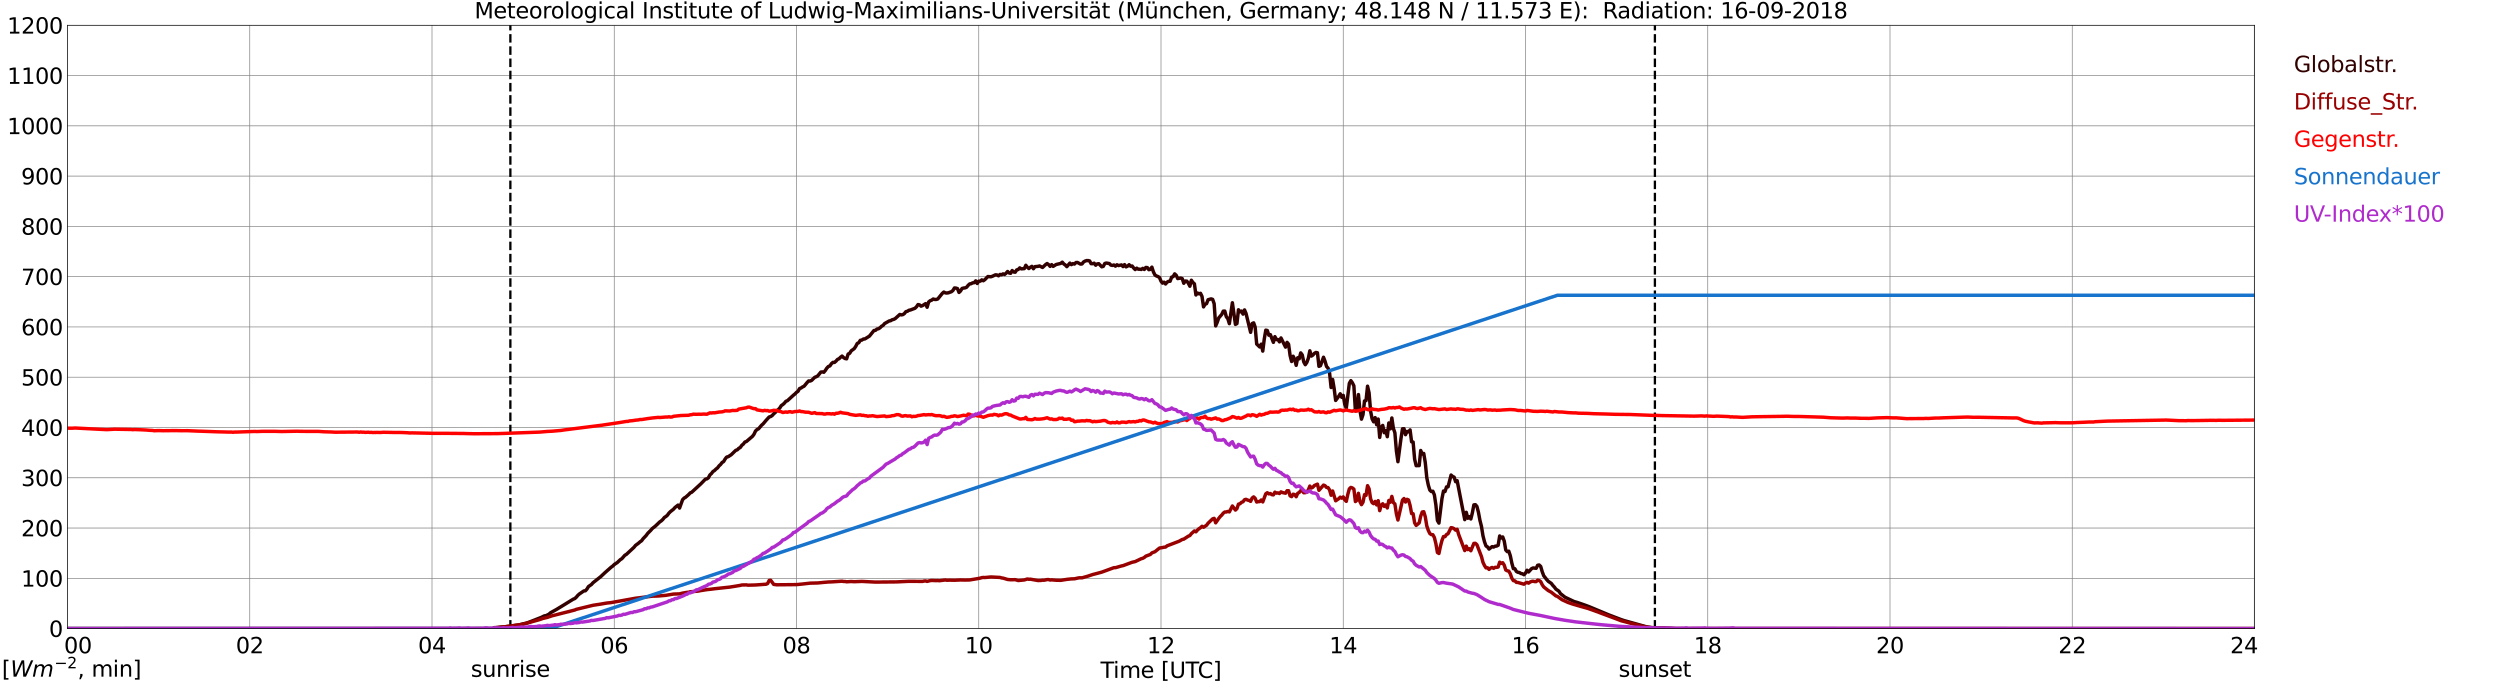 <?xml version="1.0" encoding="utf-8" standalone="no"?>
<!DOCTYPE svg PUBLIC "-//W3C//DTD SVG 1.1//EN"
  "http://www.w3.org/Graphics/SVG/1.1/DTD/svg11.dtd">
<svg xmlns:xlink="http://www.w3.org/1999/xlink" width="1085.4pt" height="296.64pt" viewBox="0 0 1085.4 296.64" xmlns="http://www.w3.org/2000/svg" version="1.1">
 <defs>
  <style type="text/css">*{stroke-linejoin: round; stroke-linecap: butt}</style>
 </defs>
 <g id="figure_1">
  <g id="patch_1">
   <path d="M 0 296.64 
L 1085.4 296.64 
L 1085.4 0 
L 0 0 
z
" style="fill: #ffffff"/>
  </g>
  <g id="axes_1">
   <g id="patch_2">
    <path d="M 29.306 272.909 
L 978.814 272.909 
L 978.814 10.976 
L 29.306 10.976 
z
" style="fill: #ffffff"/>
   </g>
   <g id="patch_3">
    <path d="M 978.814 272.909 
L 978.814 272.909 
L 978.814 10.976 
L 978.814 10.976 
z
" clip-path="url(#p8b836bbc71)" style="fill: #d3d3d3; opacity: 0.25; stroke: #d3d3d3; stroke-linejoin: miter"/>
   </g>
   <g id="matplotlib.axis_1">
    <g id="xtick_1">
     <g id="line2d_1">
      <path d="M 29.306 272.909 
L 29.306 10.976 
" clip-path="url(#p8b836bbc71)" style="fill: none; stroke: #808080; stroke-width: 0.3; stroke-linecap: square"/>
     </g>
     <g id="line2d_2"/>
     <g id="text_1">
      <!--    00 -->
      <g transform="translate(18.733 283.627) scale(0.095 -0.095)">
       <defs>
        <path id="DejaVuSans-20" transform="scale(0.016)"/>
        <path id="DejaVuSans-30" d="M 2034 4250 
Q 1547 4250 1301 3770 
Q 1056 3291 1056 2328 
Q 1056 1369 1301 889 
Q 1547 409 2034 409 
Q 2525 409 2770 889 
Q 3016 1369 3016 2328 
Q 3016 3291 2770 3770 
Q 2525 4250 2034 4250 
z
M 2034 4750 
Q 2819 4750 3233 4129 
Q 3647 3509 3647 2328 
Q 3647 1150 3233 529 
Q 2819 -91 2034 -91 
Q 1250 -91 836 529 
Q 422 1150 422 2328 
Q 422 3509 836 4129 
Q 1250 4750 2034 4750 
z
" transform="scale(0.016)"/>
       </defs>
       <use xlink:href="#DejaVuSans-20"/>
       <use xlink:href="#DejaVuSans-20" transform="translate(31.787 0)"/>
       <use xlink:href="#DejaVuSans-20" transform="translate(63.574 0)"/>
       <use xlink:href="#DejaVuSans-30" transform="translate(95.361 0)"/>
       <use xlink:href="#DejaVuSans-30" transform="translate(158.984 0)"/>
      </g>
     </g>
    </g>
    <g id="xtick_2">
     <g id="line2d_3">
      <path d="M 108.431 272.909 
L 108.431 10.976 
" clip-path="url(#p8b836bbc71)" style="fill: none; stroke: #808080; stroke-width: 0.3; stroke-linecap: square"/>
     </g>
     <g id="line2d_4"/>
     <g id="text_2">
      <!-- 02 -->
      <g transform="translate(102.387 283.627) scale(0.095 -0.095)">
       <defs>
        <path id="DejaVuSans-32" d="M 1228 531 
L 3431 531 
L 3431 0 
L 469 0 
L 469 531 
Q 828 903 1448 1529 
Q 2069 2156 2228 2338 
Q 2531 2678 2651 2914 
Q 2772 3150 2772 3378 
Q 2772 3750 2511 3984 
Q 2250 4219 1831 4219 
Q 1534 4219 1204 4116 
Q 875 4013 500 3803 
L 500 4441 
Q 881 4594 1212 4672 
Q 1544 4750 1819 4750 
Q 2544 4750 2975 4387 
Q 3406 4025 3406 3419 
Q 3406 3131 3298 2873 
Q 3191 2616 2906 2266 
Q 2828 2175 2409 1742 
Q 1991 1309 1228 531 
z
" transform="scale(0.016)"/>
       </defs>
       <use xlink:href="#DejaVuSans-30"/>
       <use xlink:href="#DejaVuSans-32" transform="translate(63.623 0)"/>
      </g>
     </g>
    </g>
    <g id="xtick_3">
     <g id="line2d_5">
      <path d="M 187.557 272.909 
L 187.557 10.976 
" clip-path="url(#p8b836bbc71)" style="fill: none; stroke: #808080; stroke-width: 0.3; stroke-linecap: square"/>
     </g>
     <g id="line2d_6"/>
     <g id="text_3">
      <!-- 04 -->
      <g transform="translate(181.513 283.627) scale(0.095 -0.095)">
       <defs>
        <path id="DejaVuSans-34" d="M 2419 4116 
L 825 1625 
L 2419 1625 
L 2419 4116 
z
M 2253 4666 
L 3047 4666 
L 3047 1625 
L 3713 1625 
L 3713 1100 
L 3047 1100 
L 3047 0 
L 2419 0 
L 2419 1100 
L 313 1100 
L 313 1709 
L 2253 4666 
z
" transform="scale(0.016)"/>
       </defs>
       <use xlink:href="#DejaVuSans-30"/>
       <use xlink:href="#DejaVuSans-34" transform="translate(63.623 0)"/>
      </g>
     </g>
    </g>
    <g id="xtick_4">
     <g id="line2d_7">
      <path d="M 266.683 272.909 
L 266.683 10.976 
" clip-path="url(#p8b836bbc71)" style="fill: none; stroke: #808080; stroke-width: 0.3; stroke-linecap: square"/>
     </g>
     <g id="line2d_8"/>
     <g id="text_4">
      <!-- 06 -->
      <g transform="translate(260.638 283.627) scale(0.095 -0.095)">
       <defs>
        <path id="DejaVuSans-36" d="M 2113 2584 
Q 1688 2584 1439 2293 
Q 1191 2003 1191 1497 
Q 1191 994 1439 701 
Q 1688 409 2113 409 
Q 2538 409 2786 701 
Q 3034 994 3034 1497 
Q 3034 2003 2786 2293 
Q 2538 2584 2113 2584 
z
M 3366 4563 
L 3366 3988 
Q 3128 4100 2886 4159 
Q 2644 4219 2406 4219 
Q 1781 4219 1451 3797 
Q 1122 3375 1075 2522 
Q 1259 2794 1537 2939 
Q 1816 3084 2150 3084 
Q 2853 3084 3261 2657 
Q 3669 2231 3669 1497 
Q 3669 778 3244 343 
Q 2819 -91 2113 -91 
Q 1303 -91 875 529 
Q 447 1150 447 2328 
Q 447 3434 972 4092 
Q 1497 4750 2381 4750 
Q 2619 4750 2861 4703 
Q 3103 4656 3366 4563 
z
" transform="scale(0.016)"/>
       </defs>
       <use xlink:href="#DejaVuSans-30"/>
       <use xlink:href="#DejaVuSans-36" transform="translate(63.623 0)"/>
      </g>
     </g>
    </g>
    <g id="xtick_5">
     <g id="line2d_9">
      <path d="M 345.808 272.909 
L 345.808 10.976 
" clip-path="url(#p8b836bbc71)" style="fill: none; stroke: #808080; stroke-width: 0.3; stroke-linecap: square"/>
     </g>
     <g id="line2d_10"/>
     <g id="text_5">
      <!-- 08 -->
      <g transform="translate(339.764 283.627) scale(0.095 -0.095)">
       <defs>
        <path id="DejaVuSans-38" d="M 2034 2216 
Q 1584 2216 1326 1975 
Q 1069 1734 1069 1313 
Q 1069 891 1326 650 
Q 1584 409 2034 409 
Q 2484 409 2743 651 
Q 3003 894 3003 1313 
Q 3003 1734 2745 1975 
Q 2488 2216 2034 2216 
z
M 1403 2484 
Q 997 2584 770 2862 
Q 544 3141 544 3541 
Q 544 4100 942 4425 
Q 1341 4750 2034 4750 
Q 2731 4750 3128 4425 
Q 3525 4100 3525 3541 
Q 3525 3141 3298 2862 
Q 3072 2584 2669 2484 
Q 3125 2378 3379 2068 
Q 3634 1759 3634 1313 
Q 3634 634 3220 271 
Q 2806 -91 2034 -91 
Q 1263 -91 848 271 
Q 434 634 434 1313 
Q 434 1759 690 2068 
Q 947 2378 1403 2484 
z
M 1172 3481 
Q 1172 3119 1398 2916 
Q 1625 2713 2034 2713 
Q 2441 2713 2670 2916 
Q 2900 3119 2900 3481 
Q 2900 3844 2670 4047 
Q 2441 4250 2034 4250 
Q 1625 4250 1398 4047 
Q 1172 3844 1172 3481 
z
" transform="scale(0.016)"/>
       </defs>
       <use xlink:href="#DejaVuSans-30"/>
       <use xlink:href="#DejaVuSans-38" transform="translate(63.623 0)"/>
      </g>
     </g>
    </g>
    <g id="xtick_6">
     <g id="line2d_11">
      <path d="M 424.934 272.909 
L 424.934 10.976 
" clip-path="url(#p8b836bbc71)" style="fill: none; stroke: #808080; stroke-width: 0.3; stroke-linecap: square"/>
     </g>
     <g id="line2d_12"/>
     <g id="text_6">
      <!-- 10 -->
      <g transform="translate(418.89 283.627) scale(0.095 -0.095)">
       <defs>
        <path id="DejaVuSans-31" d="M 794 531 
L 1825 531 
L 1825 4091 
L 703 3866 
L 703 4441 
L 1819 4666 
L 2450 4666 
L 2450 531 
L 3481 531 
L 3481 0 
L 794 0 
L 794 531 
z
" transform="scale(0.016)"/>
       </defs>
       <use xlink:href="#DejaVuSans-31"/>
       <use xlink:href="#DejaVuSans-30" transform="translate(63.623 0)"/>
      </g>
     </g>
    </g>
    <g id="xtick_7">
     <g id="line2d_13">
      <path d="M 504.06 272.909 
L 504.06 10.976 
" clip-path="url(#p8b836bbc71)" style="fill: none; stroke: #808080; stroke-width: 0.3; stroke-linecap: square"/>
     </g>
     <g id="line2d_14"/>
     <g id="text_7">
      <!-- 12 -->
      <g transform="translate(498.015 283.627) scale(0.095 -0.095)">
       <use xlink:href="#DejaVuSans-31"/>
       <use xlink:href="#DejaVuSans-32" transform="translate(63.623 0)"/>
      </g>
     </g>
    </g>
    <g id="xtick_8">
     <g id="line2d_15">
      <path d="M 583.185 272.909 
L 583.185 10.976 
" clip-path="url(#p8b836bbc71)" style="fill: none; stroke: #808080; stroke-width: 0.3; stroke-linecap: square"/>
     </g>
     <g id="line2d_16"/>
     <g id="text_8">
      <!-- 14 -->
      <g transform="translate(577.141 283.627) scale(0.095 -0.095)">
       <use xlink:href="#DejaVuSans-31"/>
       <use xlink:href="#DejaVuSans-34" transform="translate(63.623 0)"/>
      </g>
     </g>
    </g>
    <g id="xtick_9">
     <g id="line2d_17">
      <path d="M 662.311 272.909 
L 662.311 10.976 
" clip-path="url(#p8b836bbc71)" style="fill: none; stroke: #808080; stroke-width: 0.3; stroke-linecap: square"/>
     </g>
     <g id="line2d_18"/>
     <g id="text_9">
      <!-- 16 -->
      <g transform="translate(656.267 283.627) scale(0.095 -0.095)">
       <use xlink:href="#DejaVuSans-31"/>
       <use xlink:href="#DejaVuSans-36" transform="translate(63.623 0)"/>
      </g>
     </g>
    </g>
    <g id="xtick_10">
     <g id="line2d_19">
      <path d="M 741.437 272.909 
L 741.437 10.976 
" clip-path="url(#p8b836bbc71)" style="fill: none; stroke: #808080; stroke-width: 0.3; stroke-linecap: square"/>
     </g>
     <g id="line2d_20"/>
     <g id="text_10">
      <!-- 18 -->
      <g transform="translate(735.392 283.627) scale(0.095 -0.095)">
       <use xlink:href="#DejaVuSans-31"/>
       <use xlink:href="#DejaVuSans-38" transform="translate(63.623 0)"/>
      </g>
     </g>
    </g>
    <g id="xtick_11">
     <g id="line2d_21">
      <path d="M 820.562 272.909 
L 820.562 10.976 
" clip-path="url(#p8b836bbc71)" style="fill: none; stroke: #808080; stroke-width: 0.3; stroke-linecap: square"/>
     </g>
     <g id="line2d_22"/>
     <g id="text_11">
      <!-- 20 -->
      <g transform="translate(814.518 283.627) scale(0.095 -0.095)">
       <use xlink:href="#DejaVuSans-32"/>
       <use xlink:href="#DejaVuSans-30" transform="translate(63.623 0)"/>
      </g>
     </g>
    </g>
    <g id="xtick_12">
     <g id="line2d_23">
      <path d="M 899.688 272.909 
L 899.688 10.976 
" clip-path="url(#p8b836bbc71)" style="fill: none; stroke: #808080; stroke-width: 0.3; stroke-linecap: square"/>
     </g>
     <g id="line2d_24"/>
     <g id="text_12">
      <!-- 22 -->
      <g transform="translate(893.644 283.627) scale(0.095 -0.095)">
       <use xlink:href="#DejaVuSans-32"/>
       <use xlink:href="#DejaVuSans-32" transform="translate(63.623 0)"/>
      </g>
     </g>
    </g>
    <g id="xtick_13">
     <g id="line2d_25">
      <path d="M 978.814 272.909 
L 978.814 10.976 
" clip-path="url(#p8b836bbc71)" style="fill: none; stroke: #808080; stroke-width: 0.3; stroke-linecap: square"/>
     </g>
     <g id="line2d_26"/>
     <g id="text_13">
      <!-- 24    -->
      <g transform="translate(968.241 283.627) scale(0.095 -0.095)">
       <use xlink:href="#DejaVuSans-32"/>
       <use xlink:href="#DejaVuSans-34" transform="translate(63.623 0)"/>
       <use xlink:href="#DejaVuSans-20" transform="translate(127.246 0)"/>
       <use xlink:href="#DejaVuSans-20" transform="translate(159.033 0)"/>
       <use xlink:href="#DejaVuSans-20" transform="translate(190.82 0)"/>
      </g>
     </g>
    </g>
    <g id="text_14">
     <!-- Time [UTC] -->
     <g transform="translate(477.806 294.322) scale(0.095 -0.095)">
      <defs>
       <path id="DejaVuSans-54" d="M -19 4666 
L 3928 4666 
L 3928 4134 
L 2272 4134 
L 2272 0 
L 1638 0 
L 1638 4134 
L -19 4134 
L -19 4666 
z
" transform="scale(0.016)"/>
       <path id="DejaVuSans-69" d="M 603 3500 
L 1178 3500 
L 1178 0 
L 603 0 
L 603 3500 
z
M 603 4863 
L 1178 4863 
L 1178 4134 
L 603 4134 
L 603 4863 
z
" transform="scale(0.016)"/>
       <path id="DejaVuSans-6d" d="M 3328 2828 
Q 3544 3216 3844 3400 
Q 4144 3584 4550 3584 
Q 5097 3584 5394 3201 
Q 5691 2819 5691 2113 
L 5691 0 
L 5113 0 
L 5113 2094 
Q 5113 2597 4934 2840 
Q 4756 3084 4391 3084 
Q 3944 3084 3684 2787 
Q 3425 2491 3425 1978 
L 3425 0 
L 2847 0 
L 2847 2094 
Q 2847 2600 2669 2842 
Q 2491 3084 2119 3084 
Q 1678 3084 1418 2786 
Q 1159 2488 1159 1978 
L 1159 0 
L 581 0 
L 581 3500 
L 1159 3500 
L 1159 2956 
Q 1356 3278 1631 3431 
Q 1906 3584 2284 3584 
Q 2666 3584 2933 3390 
Q 3200 3197 3328 2828 
z
" transform="scale(0.016)"/>
       <path id="DejaVuSans-65" d="M 3597 1894 
L 3597 1613 
L 953 1613 
Q 991 1019 1311 708 
Q 1631 397 2203 397 
Q 2534 397 2845 478 
Q 3156 559 3463 722 
L 3463 178 
Q 3153 47 2828 -22 
Q 2503 -91 2169 -91 
Q 1331 -91 842 396 
Q 353 884 353 1716 
Q 353 2575 817 3079 
Q 1281 3584 2069 3584 
Q 2775 3584 3186 3129 
Q 3597 2675 3597 1894 
z
M 3022 2063 
Q 3016 2534 2758 2815 
Q 2500 3097 2075 3097 
Q 1594 3097 1305 2825 
Q 1016 2553 972 2059 
L 3022 2063 
z
" transform="scale(0.016)"/>
       <path id="DejaVuSans-5b" d="M 550 4863 
L 1875 4863 
L 1875 4416 
L 1125 4416 
L 1125 -397 
L 1875 -397 
L 1875 -844 
L 550 -844 
L 550 4863 
z
" transform="scale(0.016)"/>
       <path id="DejaVuSans-55" d="M 556 4666 
L 1191 4666 
L 1191 1831 
Q 1191 1081 1462 751 
Q 1734 422 2344 422 
Q 2950 422 3222 751 
Q 3494 1081 3494 1831 
L 3494 4666 
L 4128 4666 
L 4128 1753 
Q 4128 841 3676 375 
Q 3225 -91 2344 -91 
Q 1459 -91 1007 375 
Q 556 841 556 1753 
L 556 4666 
z
" transform="scale(0.016)"/>
       <path id="DejaVuSans-43" d="M 4122 4306 
L 4122 3641 
Q 3803 3938 3442 4084 
Q 3081 4231 2675 4231 
Q 1875 4231 1450 3742 
Q 1025 3253 1025 2328 
Q 1025 1406 1450 917 
Q 1875 428 2675 428 
Q 3081 428 3442 575 
Q 3803 722 4122 1019 
L 4122 359 
Q 3791 134 3420 21 
Q 3050 -91 2638 -91 
Q 1578 -91 968 557 
Q 359 1206 359 2328 
Q 359 3453 968 4101 
Q 1578 4750 2638 4750 
Q 3056 4750 3426 4639 
Q 3797 4528 4122 4306 
z
" transform="scale(0.016)"/>
       <path id="DejaVuSans-5d" d="M 1947 4863 
L 1947 -844 
L 622 -844 
L 622 -397 
L 1369 -397 
L 1369 4416 
L 622 4416 
L 622 4863 
L 1947 4863 
z
" transform="scale(0.016)"/>
      </defs>
      <use xlink:href="#DejaVuSans-54"/>
      <use xlink:href="#DejaVuSans-69" transform="translate(57.959 0)"/>
      <use xlink:href="#DejaVuSans-6d" transform="translate(85.742 0)"/>
      <use xlink:href="#DejaVuSans-65" transform="translate(183.154 0)"/>
      <use xlink:href="#DejaVuSans-20" transform="translate(244.678 0)"/>
      <use xlink:href="#DejaVuSans-5b" transform="translate(276.465 0)"/>
      <use xlink:href="#DejaVuSans-55" transform="translate(315.479 0)"/>
      <use xlink:href="#DejaVuSans-54" transform="translate(388.672 0)"/>
      <use xlink:href="#DejaVuSans-43" transform="translate(443.881 0)"/>
      <use xlink:href="#DejaVuSans-5d" transform="translate(513.705 0)"/>
     </g>
    </g>
   </g>
   <g id="matplotlib.axis_2">
    <g id="ytick_1">
     <g id="line2d_27">
      <path d="M 29.306 272.909 
L 978.814 272.909 
" clip-path="url(#p8b836bbc71)" style="fill: none; stroke: #808080; stroke-width: 0.3; stroke-linecap: square"/>
     </g>
     <g id="line2d_28"/>
     <g id="text_15">
      <!-- 0 -->
      <g transform="translate(21.261 276.518) scale(0.095 -0.095)">
       <use xlink:href="#DejaVuSans-30"/>
      </g>
     </g>
    </g>
    <g id="ytick_2">
     <g id="line2d_29">
      <path d="M 29.306 251.081 
L 978.814 251.081 
" clip-path="url(#p8b836bbc71)" style="fill: none; stroke: #808080; stroke-width: 0.3; stroke-linecap: square"/>
     </g>
     <g id="line2d_30"/>
     <g id="text_16">
      <!-- 100 -->
      <g transform="translate(9.173 254.69) scale(0.095 -0.095)">
       <use xlink:href="#DejaVuSans-31"/>
       <use xlink:href="#DejaVuSans-30" transform="translate(63.623 0)"/>
       <use xlink:href="#DejaVuSans-30" transform="translate(127.246 0)"/>
      </g>
     </g>
    </g>
    <g id="ytick_3">
     <g id="line2d_31">
      <path d="M 29.306 229.253 
L 978.814 229.253 
" clip-path="url(#p8b836bbc71)" style="fill: none; stroke: #808080; stroke-width: 0.3; stroke-linecap: square"/>
     </g>
     <g id="line2d_32"/>
     <g id="text_17">
      <!-- 200 -->
      <g transform="translate(9.173 232.863) scale(0.095 -0.095)">
       <use xlink:href="#DejaVuSans-32"/>
       <use xlink:href="#DejaVuSans-30" transform="translate(63.623 0)"/>
       <use xlink:href="#DejaVuSans-30" transform="translate(127.246 0)"/>
      </g>
     </g>
    </g>
    <g id="ytick_4">
     <g id="line2d_33">
      <path d="M 29.306 207.426 
L 978.814 207.426 
" clip-path="url(#p8b836bbc71)" style="fill: none; stroke: #808080; stroke-width: 0.3; stroke-linecap: square"/>
     </g>
     <g id="line2d_34"/>
     <g id="text_18">
      <!-- 300 -->
      <g transform="translate(9.173 211.035) scale(0.095 -0.095)">
       <defs>
        <path id="DejaVuSans-33" d="M 2597 2516 
Q 3050 2419 3304 2112 
Q 3559 1806 3559 1356 
Q 3559 666 3084 287 
Q 2609 -91 1734 -91 
Q 1441 -91 1130 -33 
Q 819 25 488 141 
L 488 750 
Q 750 597 1062 519 
Q 1375 441 1716 441 
Q 2309 441 2620 675 
Q 2931 909 2931 1356 
Q 2931 1769 2642 2001 
Q 2353 2234 1838 2234 
L 1294 2234 
L 1294 2753 
L 1863 2753 
Q 2328 2753 2575 2939 
Q 2822 3125 2822 3475 
Q 2822 3834 2567 4026 
Q 2313 4219 1838 4219 
Q 1578 4219 1281 4162 
Q 984 4106 628 3988 
L 628 4550 
Q 988 4650 1302 4700 
Q 1616 4750 1894 4750 
Q 2613 4750 3031 4423 
Q 3450 4097 3450 3541 
Q 3450 3153 3228 2886 
Q 3006 2619 2597 2516 
z
" transform="scale(0.016)"/>
       </defs>
       <use xlink:href="#DejaVuSans-33"/>
       <use xlink:href="#DejaVuSans-30" transform="translate(63.623 0)"/>
       <use xlink:href="#DejaVuSans-30" transform="translate(127.246 0)"/>
      </g>
     </g>
    </g>
    <g id="ytick_5">
     <g id="line2d_35">
      <path d="M 29.306 185.598 
L 978.814 185.598 
" clip-path="url(#p8b836bbc71)" style="fill: none; stroke: #808080; stroke-width: 0.3; stroke-linecap: square"/>
     </g>
     <g id="line2d_36"/>
     <g id="text_19">
      <!-- 400 -->
      <g transform="translate(9.173 189.207) scale(0.095 -0.095)">
       <use xlink:href="#DejaVuSans-34"/>
       <use xlink:href="#DejaVuSans-30" transform="translate(63.623 0)"/>
       <use xlink:href="#DejaVuSans-30" transform="translate(127.246 0)"/>
      </g>
     </g>
    </g>
    <g id="ytick_6">
     <g id="line2d_37">
      <path d="M 29.306 163.77 
L 978.814 163.77 
" clip-path="url(#p8b836bbc71)" style="fill: none; stroke: #808080; stroke-width: 0.3; stroke-linecap: square"/>
     </g>
     <g id="line2d_38"/>
     <g id="text_20">
      <!-- 500 -->
      <g transform="translate(9.173 167.379) scale(0.095 -0.095)">
       <defs>
        <path id="DejaVuSans-35" d="M 691 4666 
L 3169 4666 
L 3169 4134 
L 1269 4134 
L 1269 2991 
Q 1406 3038 1543 3061 
Q 1681 3084 1819 3084 
Q 2600 3084 3056 2656 
Q 3513 2228 3513 1497 
Q 3513 744 3044 326 
Q 2575 -91 1722 -91 
Q 1428 -91 1123 -41 
Q 819 9 494 109 
L 494 744 
Q 775 591 1075 516 
Q 1375 441 1709 441 
Q 2250 441 2565 725 
Q 2881 1009 2881 1497 
Q 2881 1984 2565 2268 
Q 2250 2553 1709 2553 
Q 1456 2553 1204 2497 
Q 953 2441 691 2322 
L 691 4666 
z
" transform="scale(0.016)"/>
       </defs>
       <use xlink:href="#DejaVuSans-35"/>
       <use xlink:href="#DejaVuSans-30" transform="translate(63.623 0)"/>
       <use xlink:href="#DejaVuSans-30" transform="translate(127.246 0)"/>
      </g>
     </g>
    </g>
    <g id="ytick_7">
     <g id="line2d_39">
      <path d="M 29.306 141.942 
L 978.814 141.942 
" clip-path="url(#p8b836bbc71)" style="fill: none; stroke: #808080; stroke-width: 0.3; stroke-linecap: square"/>
     </g>
     <g id="line2d_40"/>
     <g id="text_21">
      <!-- 600 -->
      <g transform="translate(9.173 145.551) scale(0.095 -0.095)">
       <use xlink:href="#DejaVuSans-36"/>
       <use xlink:href="#DejaVuSans-30" transform="translate(63.623 0)"/>
       <use xlink:href="#DejaVuSans-30" transform="translate(127.246 0)"/>
      </g>
     </g>
    </g>
    <g id="ytick_8">
     <g id="line2d_41">
      <path d="M 29.306 120.114 
L 978.814 120.114 
" clip-path="url(#p8b836bbc71)" style="fill: none; stroke: #808080; stroke-width: 0.3; stroke-linecap: square"/>
     </g>
     <g id="line2d_42"/>
     <g id="text_22">
      <!-- 700 -->
      <g transform="translate(9.173 123.724) scale(0.095 -0.095)">
       <defs>
        <path id="DejaVuSans-37" d="M 525 4666 
L 3525 4666 
L 3525 4397 
L 1831 0 
L 1172 0 
L 2766 4134 
L 525 4134 
L 525 4666 
z
" transform="scale(0.016)"/>
       </defs>
       <use xlink:href="#DejaVuSans-37"/>
       <use xlink:href="#DejaVuSans-30" transform="translate(63.623 0)"/>
       <use xlink:href="#DejaVuSans-30" transform="translate(127.246 0)"/>
      </g>
     </g>
    </g>
    <g id="ytick_9">
     <g id="line2d_43">
      <path d="M 29.306 98.287 
L 978.814 98.287 
" clip-path="url(#p8b836bbc71)" style="fill: none; stroke: #808080; stroke-width: 0.3; stroke-linecap: square"/>
     </g>
     <g id="line2d_44"/>
     <g id="text_23">
      <!-- 800 -->
      <g transform="translate(9.173 101.896) scale(0.095 -0.095)">
       <use xlink:href="#DejaVuSans-38"/>
       <use xlink:href="#DejaVuSans-30" transform="translate(63.623 0)"/>
       <use xlink:href="#DejaVuSans-30" transform="translate(127.246 0)"/>
      </g>
     </g>
    </g>
    <g id="ytick_10">
     <g id="line2d_45">
      <path d="M 29.306 76.459 
L 978.814 76.459 
" clip-path="url(#p8b836bbc71)" style="fill: none; stroke: #808080; stroke-width: 0.3; stroke-linecap: square"/>
     </g>
     <g id="line2d_46"/>
     <g id="text_24">
      <!-- 900 -->
      <g transform="translate(9.173 80.068) scale(0.095 -0.095)">
       <defs>
        <path id="DejaVuSans-39" d="M 703 97 
L 703 672 
Q 941 559 1184 500 
Q 1428 441 1663 441 
Q 2288 441 2617 861 
Q 2947 1281 2994 2138 
Q 2813 1869 2534 1725 
Q 2256 1581 1919 1581 
Q 1219 1581 811 2004 
Q 403 2428 403 3163 
Q 403 3881 828 4315 
Q 1253 4750 1959 4750 
Q 2769 4750 3195 4129 
Q 3622 3509 3622 2328 
Q 3622 1225 3098 567 
Q 2575 -91 1691 -91 
Q 1453 -91 1209 -44 
Q 966 3 703 97 
z
M 1959 2075 
Q 2384 2075 2632 2365 
Q 2881 2656 2881 3163 
Q 2881 3666 2632 3958 
Q 2384 4250 1959 4250 
Q 1534 4250 1286 3958 
Q 1038 3666 1038 3163 
Q 1038 2656 1286 2365 
Q 1534 2075 1959 2075 
z
" transform="scale(0.016)"/>
       </defs>
       <use xlink:href="#DejaVuSans-39"/>
       <use xlink:href="#DejaVuSans-30" transform="translate(63.623 0)"/>
       <use xlink:href="#DejaVuSans-30" transform="translate(127.246 0)"/>
      </g>
     </g>
    </g>
    <g id="ytick_11">
     <g id="line2d_47">
      <path d="M 29.306 54.631 
L 978.814 54.631 
" clip-path="url(#p8b836bbc71)" style="fill: none; stroke: #808080; stroke-width: 0.3; stroke-linecap: square"/>
     </g>
     <g id="line2d_48"/>
     <g id="text_25">
      <!-- 1000 -->
      <g transform="translate(3.128 58.24) scale(0.095 -0.095)">
       <use xlink:href="#DejaVuSans-31"/>
       <use xlink:href="#DejaVuSans-30" transform="translate(63.623 0)"/>
       <use xlink:href="#DejaVuSans-30" transform="translate(127.246 0)"/>
       <use xlink:href="#DejaVuSans-30" transform="translate(190.869 0)"/>
      </g>
     </g>
    </g>
    <g id="ytick_12">
     <g id="line2d_49">
      <path d="M 29.306 32.803 
L 978.814 32.803 
" clip-path="url(#p8b836bbc71)" style="fill: none; stroke: #808080; stroke-width: 0.3; stroke-linecap: square"/>
     </g>
     <g id="line2d_50"/>
     <g id="text_26">
      <!-- 1100 -->
      <g transform="translate(3.128 36.413) scale(0.095 -0.095)">
       <use xlink:href="#DejaVuSans-31"/>
       <use xlink:href="#DejaVuSans-31" transform="translate(63.623 0)"/>
       <use xlink:href="#DejaVuSans-30" transform="translate(127.246 0)"/>
       <use xlink:href="#DejaVuSans-30" transform="translate(190.869 0)"/>
      </g>
     </g>
    </g>
    <g id="ytick_13">
     <g id="line2d_51">
      <path d="M 29.306 10.976 
L 978.814 10.976 
" clip-path="url(#p8b836bbc71)" style="fill: none; stroke: #808080; stroke-width: 0.3; stroke-linecap: square"/>
     </g>
     <g id="line2d_52"/>
     <g id="text_27">
      <!-- 1200 -->
      <g transform="translate(3.128 14.585) scale(0.095 -0.095)">
       <use xlink:href="#DejaVuSans-31"/>
       <use xlink:href="#DejaVuSans-32" transform="translate(63.623 0)"/>
       <use xlink:href="#DejaVuSans-30" transform="translate(127.246 0)"/>
       <use xlink:href="#DejaVuSans-30" transform="translate(190.869 0)"/>
      </g>
     </g>
    </g>
   </g>
   <g id="line2d_53">
    <path d="M 221.581 272.909 
L 221.581 10.976 
" clip-path="url(#p8b836bbc71)" style="fill: none; stroke-dasharray: 3.7,1.6; stroke-dashoffset: 0; stroke: #000000"/>
   </g>
   <g id="line2d_54">
    <path d="M 718.49 272.909 
L 718.49 10.976 
" clip-path="url(#p8b836bbc71)" style="fill: none; stroke-dasharray: 3.7,1.6; stroke-dashoffset: 0; stroke: #000000"/>
   </g>
   <g id="line2d_55">
    <path d="M 29.306 272.909 
L 213.932 272.909 
L 214.592 272.579 
L 216.57 272.389 
L 218.548 272.171 
L 219.207 272.234 
L 219.867 272.044 
L 222.504 271.732 
L 223.823 271.512 
L 225.142 271.355 
L 227.779 270.698 
L 228.439 270.571 
L 229.757 270.102 
L 235.033 268.03 
L 236.351 267.373 
L 237.011 267.31 
L 238.329 266.651 
L 238.989 266.055 
L 241.626 264.582 
L 244.923 262.573 
L 248.88 260.129 
L 249.539 259.878 
L 250.198 259.282 
L 250.858 258.496 
L 251.517 257.9 
L 253.495 256.553 
L 254.155 256.49 
L 254.814 255.767 
L 255.473 254.672 
L 256.792 253.761 
L 257.451 253.008 
L 260.748 250.407 
L 262.726 248.556 
L 265.364 246.235 
L 266.023 245.764 
L 266.683 245.105 
L 268.002 244.227 
L 269.32 242.972 
L 269.98 242.566 
L 271.298 241.06 
L 271.958 240.684 
L 275.255 237.609 
L 275.914 236.795 
L 277.233 235.823 
L 277.892 235.228 
L 278.552 234.787 
L 279.211 233.879 
L 280.53 232.499 
L 281.189 231.589 
L 282.508 230.27 
L 283.167 229.487 
L 284.486 228.452 
L 286.464 226.571 
L 287.124 226.132 
L 287.783 225.505 
L 288.442 224.659 
L 289.102 224.25 
L 289.761 223.685 
L 290.42 222.777 
L 291.08 222.118 
L 292.399 221.083 
L 293.058 220.33 
L 294.377 219.295 
L 295.036 220.581 
L 296.355 216.942 
L 297.014 216.253 
L 297.674 215.877 
L 298.992 214.716 
L 299.652 213.996 
L 300.311 213.712 
L 304.267 210.075 
L 306.246 208.037 
L 306.905 207.91 
L 307.564 207.441 
L 308.224 206.186 
L 308.883 205.59 
L 309.543 204.712 
L 310.202 204.304 
L 310.861 203.645 
L 311.521 203.143 
L 312.18 202.265 
L 312.839 201.67 
L 313.499 200.792 
L 314.158 200.414 
L 314.818 199.286 
L 315.477 198.439 
L 316.136 198.282 
L 317.455 197.435 
L 319.433 195.523 
L 320.093 195.302 
L 320.752 194.645 
L 321.411 194.268 
L 322.071 193.327 
L 322.73 192.794 
L 323.39 191.917 
L 324.049 191.696 
L 326.686 189.439 
L 327.346 188.56 
L 328.005 187.15 
L 328.665 186.491 
L 329.324 186.176 
L 330.643 184.609 
L 331.302 184.044 
L 332.621 182.476 
L 333.94 181.034 
L 334.599 180.846 
L 335.258 180.407 
L 335.918 179.654 
L 336.577 179.089 
L 337.236 178.336 
L 337.896 177.834 
L 338.555 177.113 
L 339.215 176.079 
L 339.874 175.64 
L 340.533 175.044 
L 341.193 174.228 
L 341.852 173.977 
L 344.49 171.563 
L 345.149 171.03 
L 345.808 170.34 
L 346.468 169.899 
L 347.127 168.707 
L 347.787 168.456 
L 348.446 167.987 
L 349.105 167.673 
L 350.424 166.075 
L 351.083 165.383 
L 351.743 165.446 
L 352.402 165.132 
L 353.721 163.816 
L 354.38 163.565 
L 355.04 163.189 
L 356.359 161.559 
L 357.018 161.463 
L 357.677 161.62 
L 358.337 160.806 
L 358.996 159.802 
L 359.655 159.112 
L 360.315 158.861 
L 360.974 157.89 
L 361.634 157.324 
L 362.293 157.355 
L 362.952 156.792 
L 363.612 156.039 
L 364.271 155.757 
L 364.93 155.098 
L 365.59 154.596 
L 366.249 155.255 
L 366.909 155.661 
L 367.568 155.788 
L 368.227 153.718 
L 368.887 153.404 
L 369.546 152.337 
L 370.865 151.365 
L 371.524 150.394 
L 372.184 149.108 
L 372.843 148.794 
L 373.502 147.759 
L 374.162 147.665 
L 374.821 147.194 
L 375.481 147.163 
L 377.459 145.939 
L 379.437 143.494 
L 380.096 143.431 
L 380.756 142.835 
L 381.415 142.741 
L 382.074 142.302 
L 382.734 141.643 
L 383.393 141.268 
L 384.053 140.482 
L 386.031 139.353 
L 386.69 139.229 
L 387.349 138.821 
L 388.009 138.664 
L 388.668 138.319 
L 390.646 136.531 
L 391.306 136.719 
L 391.965 136.594 
L 392.624 136.156 
L 393.284 135.309 
L 393.943 135.152 
L 394.603 134.713 
L 395.262 134.586 
L 397.24 133.833 
L 397.899 133.207 
L 398.559 132.235 
L 399.218 132.36 
L 399.878 132.925 
L 400.537 132.674 
L 401.856 131.827 
L 402.515 133.394 
L 403.175 131.105 
L 403.834 130.572 
L 404.493 130.321 
L 405.153 129.819 
L 405.812 130.009 
L 406.471 130.009 
L 407.131 129.819 
L 409.109 127.374 
L 409.768 126.809 
L 410.428 127.154 
L 411.087 127.217 
L 411.746 127.123 
L 413.065 126.652 
L 413.725 126.119 
L 414.384 125.021 
L 415.043 125.085 
L 415.703 125.303 
L 416.362 126.966 
L 417.022 126.34 
L 417.681 125.242 
L 418.34 125.052 
L 419 124.991 
L 419.659 124.707 
L 420.318 123.893 
L 420.978 123.264 
L 421.637 123.17 
L 422.297 122.795 
L 422.956 122.732 
L 423.615 121.948 
L 424.275 123.077 
L 424.934 122.072 
L 425.593 122.072 
L 426.253 121.509 
L 426.912 121.885 
L 427.572 121.415 
L 428.89 120.066 
L 430.209 120.16 
L 430.869 119.94 
L 432.187 119.313 
L 432.847 119.377 
L 433.506 119.752 
L 434.165 119.156 
L 434.825 119.283 
L 435.484 118.905 
L 436.144 119.156 
L 436.803 118.624 
L 437.462 117.871 
L 438.122 118.53 
L 438.781 118.654 
L 439.44 117.462 
L 440.1 118.091 
L 440.759 118.185 
L 441.419 117.181 
L 442.078 116.993 
L 442.737 116.303 
L 443.397 116.742 
L 444.716 116.615 
L 445.375 115.175 
L 446.034 116.02 
L 446.694 116.585 
L 447.353 116.02 
L 448.012 115.644 
L 448.672 116.679 
L 449.331 115.771 
L 450.65 115.644 
L 451.309 115.456 
L 452.628 116.116 
L 453.947 114.891 
L 454.606 114.422 
L 455.266 114.891 
L 455.925 115.644 
L 456.584 114.891 
L 457.244 115.644 
L 458.563 114.83 
L 460.541 114.359 
L 461.2 113.826 
L 461.859 114.61 
L 462.519 115.048 
L 463.178 115.771 
L 464.497 114.234 
L 465.156 114.891 
L 465.816 114.452 
L 466.475 114.64 
L 467.134 113.983 
L 467.794 113.95 
L 469.113 114.673 
L 469.772 114.579 
L 470.431 113.732 
L 471.091 113.354 
L 471.75 113.136 
L 472.409 113.136 
L 473.069 113.291 
L 473.728 114.483 
L 474.388 114.483 
L 475.047 114.265 
L 475.706 115.142 
L 476.366 114.579 
L 477.025 114.483 
L 478.344 115.832 
L 479.003 115.644 
L 479.663 114.389 
L 480.322 114.201 
L 481.641 114.422 
L 482.3 115.112 
L 482.96 115.236 
L 483.619 115.048 
L 484.278 115.55 
L 484.938 114.954 
L 485.597 115.299 
L 486.916 115.018 
L 487.575 115.738 
L 488.235 114.891 
L 488.894 115.865 
L 489.553 115.55 
L 490.213 114.924 
L 490.872 115.581 
L 491.532 115.487 
L 492.191 116.367 
L 492.85 117.024 
L 493.51 116.428 
L 494.169 116.867 
L 494.828 116.867 
L 495.488 116.993 
L 496.147 116.522 
L 496.807 116.993 
L 497.466 116.116 
L 498.125 116.177 
L 498.785 117.087 
L 499.444 116.93 
L 500.103 115.989 
L 500.763 118.028 
L 501.422 119.377 
L 502.082 119.815 
L 502.741 120.066 
L 503.4 120.475 
L 504.06 122.072 
L 504.719 122.919 
L 505.379 122.513 
L 506.038 123.297 
L 506.697 122.513 
L 507.357 122.136 
L 508.016 122.105 
L 508.675 120.317 
L 509.335 120.097 
L 509.994 118.905 
L 510.654 119.501 
L 511.313 120.944 
L 512.632 120.726 
L 513.291 120.977 
L 513.95 122.983 
L 514.61 122.011 
L 515.269 122.072 
L 515.929 122.952 
L 516.588 124.268 
L 517.247 121.666 
L 517.907 122.638 
L 518.566 123.234 
L 519.226 128.064 
L 519.885 127.217 
L 520.544 127.562 
L 521.204 127.342 
L 521.863 128.691 
L 522.522 133.237 
L 523.182 132.109 
L 523.841 131.827 
L 524.501 130.133 
L 525.819 129.758 
L 526.479 129.976 
L 527.138 131.858 
L 527.797 141.486 
L 528.457 139.98 
L 529.116 138.037 
L 530.435 136.501 
L 531.094 135.088 
L 531.754 135.058 
L 532.413 137.502 
L 533.073 138.349 
L 533.732 140.515 
L 535.051 131.45 
L 536.369 140.827 
L 537.029 140.482 
L 537.688 134.492 
L 538.348 135.403 
L 539.007 135.058 
L 539.666 136.374 
L 540.326 134.556 
L 540.985 136.123 
L 542.963 144.278 
L 543.623 140.482 
L 544.282 140.17 
L 544.941 142.019 
L 545.601 149.357 
L 546.919 150.645 
L 547.579 149.42 
L 548.238 152.433 
L 548.898 147.163 
L 549.557 143.337 
L 550.216 143.494 
L 550.876 145.533 
L 551.535 145.282 
L 552.854 148.637 
L 553.513 146.159 
L 554.173 147.445 
L 554.832 147.414 
L 555.491 148.416 
L 556.151 146.725 
L 558.129 150.706 
L 558.788 148.637 
L 559.448 149.42 
L 560.107 154.345 
L 560.766 156.947 
L 561.426 154.659 
L 562.085 155.945 
L 562.745 158.61 
L 563.404 155.316 
L 564.063 155.788 
L 564.723 153.216 
L 565.382 154.094 
L 566.042 157.137 
L 566.701 158.328 
L 567.36 157.388 
L 568.02 155.567 
L 568.679 152.306 
L 569.338 154.596 
L 569.998 154.157 
L 570.657 153.404 
L 571.317 153.029 
L 571.976 153.153 
L 572.635 159.049 
L 573.295 158.767 
L 574.613 155.098 
L 575.273 156.822 
L 575.932 159.112 
L 576.592 159.832 
L 577.251 161.934 
L 577.91 168.238 
L 578.57 164.757 
L 579.229 168.677 
L 579.889 173.852 
L 581.207 172.065 
L 581.867 170.967 
L 582.526 172.503 
L 583.185 171.656 
L 583.845 175.546 
L 584.504 177.238 
L 585.823 166.45 
L 586.482 165.259 
L 587.142 166.169 
L 587.801 167.516 
L 588.46 178.43 
L 589.12 177.521 
L 589.779 171.311 
L 590.439 178.275 
L 591.098 181.974 
L 591.757 179.999 
L 592.417 174.071 
L 593.076 173.913 
L 593.736 167.673 
L 594.395 170.558 
L 595.054 178.493 
L 595.714 181.85 
L 596.373 183.136 
L 597.032 181.315 
L 597.692 184.421 
L 598.351 181.944 
L 599.011 189.909 
L 599.67 185.456 
L 600.329 184.703 
L 600.989 187.87 
L 601.648 186.929 
L 602.307 189.594 
L 602.967 183.635 
L 603.626 186.176 
L 604.286 181.472 
L 604.945 185.958 
L 605.604 187.903 
L 606.264 195.804 
L 606.923 200.447 
L 608.242 190.441 
L 608.901 186.176 
L 609.561 186.115 
L 610.22 188.717 
L 610.879 187.307 
L 611.539 187.495 
L 612.198 186.648 
L 612.858 191.821 
L 613.517 191.917 
L 614.176 199.38 
L 614.836 202.172 
L 616.154 202.139 
L 616.814 195.586 
L 617.473 197.153 
L 618.133 196.872 
L 618.792 200.792 
L 619.451 207.377 
L 620.111 210.608 
L 620.77 212.771 
L 621.429 213.4 
L 622.089 213.273 
L 622.748 214.873 
L 623.408 219.263 
L 624.067 225.975 
L 624.726 227.103 
L 626.045 216.44 
L 626.705 213.179 
L 627.364 213.4 
L 628.023 211.392 
L 628.683 211.361 
L 630.001 206.249 
L 630.661 206.875 
L 631.32 207.157 
L 631.98 209.135 
L 632.639 208.694 
L 634.617 218.918 
L 635.936 225.599 
L 636.595 222.43 
L 637.255 225.003 
L 637.914 224.314 
L 638.573 225.316 
L 639.233 222.681 
L 639.892 219.202 
L 640.552 219.106 
L 641.211 219.859 
L 641.87 222.369 
L 642.53 225.911 
L 643.189 228.546 
L 643.848 232.623 
L 644.508 235.228 
L 645.167 237.046 
L 645.827 237.454 
L 646.486 238.395 
L 647.805 237.327 
L 648.464 237.515 
L 649.123 237.14 
L 649.783 237.076 
L 650.442 236.731 
L 651.102 232.687 
L 651.761 233.595 
L 652.42 233.126 
L 653.08 234.913 
L 653.739 238.801 
L 654.399 239.493 
L 655.058 239.303 
L 655.717 241.28 
L 656.377 244.478 
L 657.036 246.892 
L 657.695 246.925 
L 658.355 248.117 
L 659.014 248.462 
L 659.674 248.586 
L 660.333 248.994 
L 660.992 249.119 
L 661.652 249.527 
L 662.311 248.807 
L 662.97 247.582 
L 663.63 248.335 
L 664.949 246.892 
L 665.608 246.58 
L 666.927 246.737 
L 667.586 245.419 
L 668.246 245.295 
L 668.905 245.921 
L 669.564 248.211 
L 670.224 249.966 
L 671.542 251.659 
L 672.202 252.382 
L 673.521 253.29 
L 674.18 254.17 
L 674.839 254.859 
L 675.499 255.767 
L 676.817 256.678 
L 677.477 257.712 
L 679.455 259.282 
L 683.411 261.163 
L 684.73 261.539 
L 687.368 262.449 
L 688.686 262.918 
L 690.005 263.42 
L 698.577 266.996 
L 699.896 267.498 
L 701.874 268.251 
L 703.852 269.004 
L 705.171 269.443 
L 715.062 272.202 
L 717.04 272.453 
L 718.358 272.546 
L 727.59 272.909 
L 978.154 272.909 
L 978.154 272.909 
" clip-path="url(#p8b836bbc71)" style="fill: none; stroke: #330000; stroke-width: 1.5; stroke-linecap: square"/>
   </g>
   <g id="line2d_56">
    <path d="M 29.306 272.909 
L 213.932 272.909 
L 214.592 272.488 
L 215.91 272.446 
L 219.207 272.11 
L 220.526 271.942 
L 226.461 271.104 
L 228.439 270.641 
L 231.736 269.718 
L 233.714 269.172 
L 235.033 268.753 
L 235.692 268.5 
L 237.67 268.039 
L 239.648 267.367 
L 249.539 264.848 
L 250.198 264.555 
L 257.451 262.792 
L 260.748 262.287 
L 263.386 261.827 
L 265.364 261.615 
L 275.914 259.727 
L 283.167 258.845 
L 285.805 258.762 
L 289.102 258.468 
L 292.399 257.922 
L 295.036 257.839 
L 296.355 257.503 
L 298.333 257.167 
L 298.992 257.125 
L 299.652 256.916 
L 302.949 256.662 
L 304.267 256.411 
L 306.905 255.992 
L 308.883 255.781 
L 310.202 255.612 
L 314.818 255.11 
L 316.796 254.901 
L 319.433 254.48 
L 321.411 254.143 
L 322.071 253.975 
L 324.049 253.934 
L 324.708 254.061 
L 328.005 253.975 
L 332.621 253.641 
L 333.28 253.347 
L 333.94 252.004 
L 334.599 251.919 
L 335.918 253.724 
L 337.236 253.892 
L 345.808 253.81 
L 348.446 253.556 
L 351.743 253.179 
L 355.04 253.096 
L 357.677 252.843 
L 359.655 252.674 
L 360.974 252.633 
L 362.293 252.55 
L 363.612 252.465 
L 365.59 252.338 
L 366.249 252.465 
L 366.909 252.465 
L 367.568 252.592 
L 368.887 252.506 
L 369.546 252.465 
L 370.865 252.55 
L 374.162 252.423 
L 380.096 252.718 
L 389.328 252.633 
L 394.603 252.382 
L 400.537 252.423 
L 401.196 252.255 
L 401.856 252.214 
L 402.515 252.423 
L 403.834 252.087 
L 404.493 252.004 
L 406.471 252.087 
L 407.131 252.046 
L 407.79 252.129 
L 410.428 251.793 
L 411.087 251.919 
L 412.406 251.878 
L 414.384 251.919 
L 417.022 251.793 
L 419 251.836 
L 420.978 251.793 
L 424.275 251.247 
L 425.593 250.996 
L 426.253 250.786 
L 426.912 250.701 
L 427.572 250.745 
L 430.209 250.492 
L 434.165 250.701 
L 434.825 250.913 
L 435.484 250.996 
L 437.462 251.583 
L 438.781 251.71 
L 440.759 251.668 
L 442.078 252.046 
L 444.716 251.793 
L 446.034 251.374 
L 446.694 251.5 
L 447.353 251.459 
L 450.65 252.046 
L 451.969 252.004 
L 452.628 251.878 
L 453.287 251.919 
L 454.606 251.627 
L 455.266 251.627 
L 455.925 251.836 
L 456.584 251.751 
L 458.563 251.919 
L 460.541 251.961 
L 463.178 251.542 
L 465.156 251.332 
L 466.475 251.291 
L 468.453 250.869 
L 469.772 250.869 
L 472.409 250.114 
L 474.388 249.444 
L 475.706 249.108 
L 478.344 248.394 
L 483.619 246.462 
L 484.278 246.462 
L 486.916 245.707 
L 487.575 245.58 
L 491.532 244.111 
L 492.85 243.819 
L 495.488 242.559 
L 496.147 242.391 
L 496.807 242.014 
L 497.466 241.468 
L 499.444 240.713 
L 500.103 240.041 
L 501.422 239.536 
L 502.741 238.486 
L 503.4 237.941 
L 504.719 237.731 
L 505.379 237.563 
L 506.038 237.522 
L 506.697 236.976 
L 511.972 234.961 
L 513.291 234.206 
L 513.95 234.079 
L 515.929 232.778 
L 516.588 232.527 
L 517.247 231.687 
L 518.566 230.511 
L 519.226 230.89 
L 519.885 230.133 
L 520.544 229.546 
L 521.204 229.127 
L 521.863 228.496 
L 522.522 228.917 
L 523.841 228.035 
L 524.501 227.153 
L 526.479 225.265 
L 527.138 225.054 
L 527.797 226.985 
L 529.116 225.097 
L 529.776 224.257 
L 530.435 223.628 
L 531.094 222.788 
L 531.754 222.284 
L 532.413 222.284 
L 533.073 222.033 
L 533.732 222.242 
L 535.051 219.682 
L 536.369 221.445 
L 537.029 220.815 
L 537.688 218.885 
L 538.348 218.717 
L 539.007 218.086 
L 539.666 217.835 
L 540.326 216.953 
L 540.985 216.785 
L 541.644 217.121 
L 542.304 217.248 
L 542.963 217.667 
L 543.623 216.24 
L 544.282 215.735 
L 544.941 216.366 
L 545.601 217.96 
L 546.26 217.794 
L 546.919 217.75 
L 547.579 217.08 
L 548.238 217.918 
L 549.557 214.351 
L 550.216 213.93 
L 550.876 214.434 
L 551.535 214.266 
L 552.195 214.771 
L 552.854 214.854 
L 553.513 213.679 
L 554.173 214.098 
L 554.832 213.974 
L 555.491 214.266 
L 556.151 213.553 
L 556.81 213.847 
L 558.129 214.14 
L 558.788 213.048 
L 559.448 213.048 
L 560.107 215.275 
L 560.766 215.611 
L 561.426 214.561 
L 562.085 214.729 
L 562.745 215.652 
L 563.404 214.183 
L 564.063 213.806 
L 564.723 213.007 
L 565.382 213.048 
L 566.042 213.93 
L 566.701 213.889 
L 567.36 213.721 
L 568.02 212.671 
L 568.679 211.034 
L 569.338 211.874 
L 569.998 211.538 
L 570.657 210.783 
L 571.976 210.195 
L 572.635 212.882 
L 574.613 210.615 
L 575.273 210.866 
L 575.932 211.623 
L 576.592 211.706 
L 577.251 212.714 
L 577.91 215.022 
L 578.57 213.175 
L 579.889 217.414 
L 581.207 216.534 
L 581.867 215.862 
L 582.526 216.281 
L 583.185 215.735 
L 583.845 216.995 
L 584.504 217.667 
L 585.164 214.644 
L 585.823 212.252 
L 586.482 211.623 
L 587.142 211.833 
L 587.801 212.378 
L 588.46 217.75 
L 589.12 217.163 
L 589.779 214.183 
L 590.439 217.794 
L 591.098 219.095 
L 591.757 218.045 
L 592.417 214.771 
L 593.076 215.065 
L 593.736 210.866 
L 594.395 212.21 
L 595.054 216.534 
L 595.714 218.213 
L 596.373 218.673 
L 597.032 217.709 
L 597.692 219.219 
L 598.351 217.372 
L 599.011 221.697 
L 599.67 219.346 
L 600.329 218.717 
L 600.989 219.85 
L 601.648 219.219 
L 602.307 220.522 
L 602.967 217.289 
L 603.626 218.045 
L 604.286 215.526 
L 604.945 218.213 
L 605.604 218.8 
L 606.264 223.124 
L 606.923 225.767 
L 608.901 217.121 
L 609.561 216.449 
L 610.22 217.96 
L 610.879 216.785 
L 611.539 217.08 
L 612.198 219.431 
L 612.858 222.956 
L 613.517 223.039 
L 614.176 226.985 
L 614.836 228.118 
L 616.154 227.027 
L 616.814 224.089 
L 617.473 222.284 
L 618.133 222.159 
L 618.792 224.342 
L 619.451 228.328 
L 620.111 230.26 
L 620.77 231.646 
L 621.429 232.106 
L 622.089 232.148 
L 622.748 233.366 
L 623.408 236.053 
L 624.067 239.872 
L 624.726 240.292 
L 625.386 237.144 
L 626.045 234.625 
L 626.705 232.947 
L 627.364 232.988 
L 628.023 232.065 
L 628.683 231.729 
L 630.001 229.085 
L 630.661 229.21 
L 631.32 229.546 
L 631.98 230.177 
L 632.639 229.799 
L 633.298 232.065 
L 635.936 239.032 
L 636.595 237.103 
L 637.255 238.613 
L 637.914 238.235 
L 638.573 239.117 
L 639.892 235.926 
L 640.552 235.885 
L 641.211 236.472 
L 643.189 241.636 
L 643.848 244.153 
L 644.508 245.539 
L 645.167 246.547 
L 645.827 246.504 
L 646.486 247.218 
L 647.145 246.63 
L 647.805 246.379 
L 648.464 246.757 
L 649.123 246.294 
L 649.783 246.336 
L 650.442 246.17 
L 651.102 244.07 
L 651.761 244.574 
L 652.42 244.321 
L 653.08 245.371 
L 653.739 247.471 
L 654.399 247.807 
L 655.058 247.973 
L 655.717 249.149 
L 656.377 251.037 
L 657.036 252.087 
L 657.695 252.172 
L 658.355 252.843 
L 659.014 252.884 
L 661.652 253.641 
L 662.311 253.137 
L 662.97 252.843 
L 663.63 253.179 
L 664.289 252.718 
L 664.949 252.423 
L 665.608 252.338 
L 666.267 252.506 
L 666.927 252.506 
L 667.586 251.878 
L 668.246 252.046 
L 668.905 252.506 
L 669.564 253.851 
L 670.224 254.816 
L 672.202 256.411 
L 673.521 257.125 
L 675.499 258.721 
L 676.158 258.93 
L 678.136 260.358 
L 680.774 261.574 
L 682.752 262.246 
L 686.049 263.211 
L 689.346 264.134 
L 691.983 265.057 
L 701.874 268.753 
L 703.193 269.255 
L 703.852 269.508 
L 705.171 269.844 
L 707.149 270.39 
L 713.743 272.027 
L 715.721 272.363 
L 717.04 272.529 
L 721.655 272.741 
L 722.974 272.697 
L 727.59 272.909 
L 978.154 272.909 
L 978.154 272.909 
" clip-path="url(#p8b836bbc71)" style="fill: none; stroke: #990000; stroke-width: 1.5; stroke-linecap: square"/>
   </g>
   <g id="line2d_57">
    <path d="M 29.306 185.886 
L 31.284 185.919 
L 32.603 185.825 
L 42.493 186.342 
L 46.45 186.534 
L 49.747 186.342 
L 57 186.471 
L 57.659 186.558 
L 58.319 186.482 
L 61.615 186.604 
L 63.594 186.711 
L 64.912 186.829 
L 66.231 186.883 
L 66.89 187.008 
L 68.869 186.938 
L 70.847 186.999 
L 75.462 186.947 
L 76.781 186.955 
L 78.759 186.997 
L 81.397 186.988 
L 84.694 187.124 
L 86.013 187.187 
L 87.331 187.217 
L 93.925 187.457 
L 95.244 187.495 
L 97.222 187.532 
L 99.2 187.597 
L 100.519 187.575 
L 101.178 187.678 
L 101.838 187.591 
L 103.156 187.573 
L 110.41 187.32 
L 111.728 187.357 
L 113.707 187.276 
L 115.025 187.278 
L 119.641 187.276 
L 122.278 187.353 
L 128.872 187.22 
L 130.85 187.274 
L 135.466 187.307 
L 138.104 187.287 
L 140.741 187.468 
L 144.038 187.556 
L 145.357 187.645 
L 155.247 187.56 
L 155.907 187.689 
L 156.566 187.54 
L 157.226 187.647 
L 157.885 187.619 
L 158.544 187.726 
L 159.863 187.645 
L 160.523 187.733 
L 161.182 187.698 
L 161.841 187.783 
L 163.819 187.735 
L 165.138 187.765 
L 166.457 187.671 
L 171.732 187.772 
L 173.71 187.765 
L 175.029 187.802 
L 177.007 187.885 
L 177.666 187.968 
L 178.985 187.938 
L 188.216 188.139 
L 192.173 188.123 
L 201.404 188.202 
L 202.723 188.248 
L 205.36 188.302 
L 207.998 188.3 
L 215.91 188.256 
L 218.548 188.178 
L 234.373 187.597 
L 237.67 187.313 
L 239.648 187.217 
L 243.604 186.873 
L 244.923 186.665 
L 261.408 184.589 
L 268.661 183.507 
L 271.958 182.959 
L 272.617 182.963 
L 273.277 182.745 
L 274.595 182.638 
L 275.914 182.433 
L 277.233 182.304 
L 277.892 182.127 
L 278.552 182.158 
L 281.189 181.734 
L 283.167 181.468 
L 285.805 181.204 
L 286.464 181.271 
L 289.102 181.051 
L 289.761 181.066 
L 290.42 180.933 
L 291.08 181.079 
L 291.739 181.047 
L 292.399 180.745 
L 295.696 180.396 
L 298.992 180.296 
L 299.652 180.082 
L 300.311 180.038 
L 300.971 179.816 
L 302.289 179.877 
L 303.608 179.82 
L 304.267 179.864 
L 305.586 179.765 
L 306.905 179.855 
L 308.224 179.237 
L 308.883 179.316 
L 309.543 179.202 
L 310.202 179.246 
L 312.18 178.897 
L 313.499 178.803 
L 314.158 178.652 
L 314.818 178.364 
L 316.796 178.447 
L 318.114 178.185 
L 318.774 178.24 
L 320.093 178.154 
L 320.752 177.618 
L 324.049 177.037 
L 324.708 176.771 
L 325.368 176.755 
L 326.686 177.242 
L 327.346 177.432 
L 328.005 177.412 
L 328.665 177.958 
L 331.302 178.379 
L 331.961 178.146 
L 332.621 178.296 
L 333.28 178.231 
L 333.94 178.532 
L 335.258 178.316 
L 335.918 178.13 
L 337.236 178.216 
L 337.896 178.484 
L 339.215 178.761 
L 339.874 179.1 
L 341.193 178.84 
L 341.852 179.006 
L 342.512 178.768 
L 343.171 178.729 
L 343.83 178.98 
L 345.149 178.672 
L 346.468 178.624 
L 347.127 178.414 
L 347.787 178.705 
L 348.446 178.705 
L 349.765 178.96 
L 351.083 178.98 
L 352.402 179.464 
L 353.721 179.145 
L 354.38 179.514 
L 357.018 179.575 
L 357.677 179.772 
L 358.337 179.768 
L 358.996 179.584 
L 360.315 179.632 
L 360.974 179.744 
L 361.634 179.593 
L 362.293 179.831 
L 362.952 179.429 
L 363.612 179.423 
L 364.271 179.263 
L 364.93 178.988 
L 365.59 179.242 
L 368.227 179.569 
L 368.887 179.89 
L 371.524 180.337 
L 373.502 180.093 
L 374.162 180.357 
L 374.821 180.291 
L 375.481 180.477 
L 376.14 180.505 
L 376.799 180.721 
L 377.459 180.584 
L 378.118 180.606 
L 378.777 180.477 
L 380.756 180.85 
L 384.053 180.577 
L 384.712 180.885 
L 386.69 180.687 
L 387.349 180.455 
L 388.009 180.451 
L 389.328 180.01 
L 389.987 180.021 
L 390.646 180.169 
L 391.306 180.595 
L 391.965 180.711 
L 392.624 180.497 
L 393.284 180.46 
L 393.943 180.652 
L 395.262 180.558 
L 395.921 180.951 
L 396.581 180.732 
L 397.24 180.809 
L 397.899 180.678 
L 398.559 180.409 
L 399.218 180.372 
L 401.196 180.012 
L 401.856 180.158 
L 403.175 180.014 
L 403.834 180.091 
L 404.493 179.966 
L 405.812 180.383 
L 406.471 180.481 
L 407.79 180.438 
L 408.45 180.562 
L 409.109 180.857 
L 409.768 180.717 
L 411.087 181.217 
L 412.406 180.992 
L 413.065 180.763 
L 413.725 180.735 
L 414.384 180.516 
L 415.043 180.628 
L 415.703 180.861 
L 417.022 180.597 
L 418.34 180.281 
L 419.659 180.503 
L 420.318 179.774 
L 420.978 179.859 
L 422.297 180.584 
L 422.956 180.545 
L 423.615 180.106 
L 424.275 180.575 
L 425.593 180.676 
L 426.912 181.171 
L 428.89 180.449 
L 430.209 180.167 
L 430.869 180.259 
L 431.528 179.89 
L 432.847 180.099 
L 433.506 180.525 
L 434.165 180.121 
L 434.825 180.25 
L 436.144 179.669 
L 436.803 179.604 
L 437.462 179.735 
L 438.122 180.145 
L 438.781 180.195 
L 439.44 180.601 
L 442.737 181.909 
L 443.397 181.9 
L 444.056 181.774 
L 444.716 181.784 
L 445.375 181.202 
L 446.034 182.094 
L 448.012 182.238 
L 448.672 182.059 
L 449.331 181.708 
L 449.991 181.968 
L 451.309 181.985 
L 452.628 181.835 
L 453.287 181.736 
L 454.606 181.365 
L 455.925 181.961 
L 456.584 181.85 
L 457.244 182.142 
L 458.563 182.147 
L 459.222 182.001 
L 459.881 181.553 
L 460.541 181.686 
L 461.2 181.523 
L 461.859 182.049 
L 463.178 182.022 
L 463.838 181.854 
L 464.497 181.87 
L 465.156 182.479 
L 465.816 182.393 
L 466.475 183.094 
L 467.134 183.031 
L 467.794 182.832 
L 468.453 182.847 
L 469.772 182.692 
L 471.091 182.765 
L 471.75 182.52 
L 472.409 182.682 
L 473.069 182.614 
L 474.388 183.131 
L 475.047 182.909 
L 475.706 183.055 
L 477.685 182.858 
L 479.003 182.577 
L 479.663 182.577 
L 480.322 182.815 
L 480.981 183.306 
L 482.3 183.64 
L 482.96 183.404 
L 484.278 183.579 
L 484.938 183.186 
L 485.597 183.603 
L 486.256 183.57 
L 486.916 183.26 
L 488.235 183.297 
L 488.894 183.452 
L 490.213 183.024 
L 490.872 183.203 
L 492.191 183.026 
L 492.85 183.203 
L 493.51 182.933 
L 494.169 182.937 
L 494.828 182.57 
L 495.488 182.747 
L 496.147 182.324 
L 496.807 182.391 
L 498.125 182.893 
L 498.785 183.127 
L 499.444 183.179 
L 500.763 183.642 
L 501.422 183.312 
L 502.082 183.67 
L 502.741 183.889 
L 504.719 183.917 
L 505.379 183.432 
L 506.697 183.05 
L 507.357 183.411 
L 508.675 183.35 
L 509.335 183.323 
L 509.994 183.022 
L 510.654 183 
L 511.313 183.212 
L 511.972 182.791 
L 514.61 182.14 
L 515.269 182.581 
L 515.929 182.049 
L 516.588 181.688 
L 517.247 181.044 
L 517.907 181.199 
L 518.566 181.481 
L 519.885 181.455 
L 520.544 181.961 
L 521.204 181.374 
L 521.863 181.213 
L 522.522 181.241 
L 523.182 180.695 
L 523.841 181.448 
L 524.501 181.778 
L 525.16 181.717 
L 525.819 182.011 
L 527.797 181.444 
L 528.457 181.968 
L 529.116 181.889 
L 529.776 182.173 
L 530.435 182.603 
L 531.094 182.583 
L 531.754 182.254 
L 532.413 182.162 
L 534.391 181.344 
L 535.051 180.872 
L 535.71 180.983 
L 537.029 181.544 
L 537.688 181.258 
L 538.348 181.632 
L 539.007 181.553 
L 540.985 180.632 
L 541.644 180.206 
L 542.304 180.202 
L 542.963 180.529 
L 543.623 180.043 
L 544.282 180.141 
L 544.941 180.385 
L 545.601 180.759 
L 546.919 179.855 
L 547.579 180.23 
L 548.238 179.977 
L 548.898 179.879 
L 549.557 179.484 
L 550.216 179.455 
L 551.535 178.849 
L 552.195 178.964 
L 554.173 178.849 
L 554.832 178.936 
L 555.491 178.77 
L 556.151 178.183 
L 556.81 178.067 
L 557.47 178.144 
L 558.129 178.026 
L 558.788 178.067 
L 560.107 177.648 
L 560.766 177.879 
L 561.426 177.615 
L 562.085 178.111 
L 562.745 178.01 
L 563.404 178.373 
L 564.063 178.279 
L 564.723 178.01 
L 566.042 178.093 
L 567.36 177.982 
L 568.02 177.655 
L 568.679 178.039 
L 569.338 177.897 
L 570.657 178.792 
L 571.976 178.89 
L 572.635 178.654 
L 573.295 178.984 
L 574.613 178.803 
L 575.273 179.117 
L 575.932 179.204 
L 576.592 178.825 
L 577.251 178.988 
L 579.229 178.137 
L 579.889 178.349 
L 581.867 177.971 
L 582.526 178.13 
L 583.185 178.406 
L 583.845 178.144 
L 584.504 178.03 
L 587.142 178.556 
L 587.801 178.246 
L 588.46 178.451 
L 589.12 178.475 
L 589.779 178.222 
L 590.439 178.183 
L 591.098 177.851 
L 593.076 177.434 
L 593.736 177.827 
L 594.395 177.936 
L 595.714 177.489 
L 596.373 177.748 
L 597.692 177.834 
L 598.351 178.026 
L 599.67 177.744 
L 600.989 177.626 
L 602.307 177.336 
L 602.967 176.995 
L 604.286 177.091 
L 604.945 176.908 
L 605.604 177.153 
L 606.264 176.919 
L 606.923 176.928 
L 607.582 176.688 
L 608.242 177.159 
L 609.561 177.694 
L 610.22 177.532 
L 610.879 177.594 
L 612.858 177.207 
L 613.517 177.039 
L 614.176 177.006 
L 614.836 177.294 
L 615.495 177.371 
L 616.814 177.013 
L 617.473 177.443 
L 618.792 177.794 
L 620.111 177.443 
L 620.77 177.303 
L 622.089 177.48 
L 622.748 177.425 
L 624.726 177.818 
L 627.364 177.513 
L 628.023 177.788 
L 630.001 177.515 
L 630.661 177.644 
L 631.32 177.622 
L 631.98 177.738 
L 632.639 177.491 
L 633.298 177.513 
L 633.958 177.683 
L 635.276 177.733 
L 636.595 178.08 
L 637.255 178.041 
L 637.914 178.174 
L 638.573 177.967 
L 639.233 178.183 
L 641.87 177.836 
L 642.53 178 
L 644.508 177.781 
L 645.167 177.834 
L 645.827 178.026 
L 647.145 177.956 
L 647.805 178.091 
L 649.123 178.002 
L 649.783 178.163 
L 650.442 178.074 
L 651.102 178.1 
L 652.42 177.984 
L 655.717 177.803 
L 657.695 177.921 
L 659.014 178.198 
L 660.333 178.218 
L 662.311 178.454 
L 662.97 178.192 
L 665.608 178.56 
L 667.586 178.617 
L 668.905 178.517 
L 670.224 178.567 
L 670.883 178.646 
L 671.542 178.532 
L 673.521 178.774 
L 674.18 178.868 
L 674.839 178.661 
L 676.817 178.873 
L 678.136 178.881 
L 680.774 179.137 
L 683.411 179.27 
L 684.071 179.25 
L 685.389 179.396 
L 686.708 179.416 
L 689.346 179.475 
L 691.983 179.617 
L 697.258 179.748 
L 701.215 179.881 
L 707.808 179.96 
L 717.699 180.346 
L 719.677 180.361 
L 721.655 180.429 
L 735.502 180.665 
L 736.821 180.632 
L 738.799 180.562 
L 740.118 180.676 
L 740.777 180.58 
L 744.074 180.752 
L 745.393 180.654 
L 750.668 180.866 
L 751.327 181.04 
L 751.987 180.951 
L 752.646 181.049 
L 753.965 181.053 
L 756.602 181.204 
L 757.921 181.117 
L 760.559 180.966 
L 764.515 180.898 
L 774.406 180.752 
L 775.725 180.711 
L 779.021 180.815 
L 781.659 180.826 
L 791.55 181.125 
L 794.847 181.378 
L 797.484 181.453 
L 800.122 181.52 
L 802.1 181.446 
L 803.419 181.518 
L 805.397 181.499 
L 808.034 181.61 
L 810.012 181.612 
L 811.331 181.651 
L 815.287 181.416 
L 817.925 181.357 
L 819.244 181.311 
L 821.881 181.422 
L 823.2 181.409 
L 827.816 181.763 
L 830.453 181.73 
L 835.069 181.71 
L 836.388 181.636 
L 837.047 181.691 
L 840.344 181.49 
L 841.663 181.496 
L 843.641 181.4 
L 854.191 181.062 
L 856.828 181.173 
L 859.466 181.167 
L 873.972 181.453 
L 875.291 181.433 
L 875.95 181.501 
L 876.61 181.704 
L 878.588 182.642 
L 879.247 182.865 
L 880.566 183.144 
L 883.204 183.622 
L 884.522 183.57 
L 886.5 183.714 
L 887.16 183.598 
L 890.457 183.533 
L 892.435 183.478 
L 893.754 183.55 
L 899.688 183.57 
L 901.666 183.439 
L 904.304 183.345 
L 906.941 183.221 
L 908.919 183.219 
L 909.579 183.092 
L 912.216 182.961 
L 914.854 182.83 
L 940.57 182.374 
L 945.845 182.625 
L 949.142 182.658 
L 949.801 182.586 
L 951.779 182.605 
L 953.757 182.588 
L 960.351 182.481 
L 962.329 182.522 
L 962.989 182.45 
L 964.967 182.492 
L 978.154 182.383 
L 978.154 182.383 
" clip-path="url(#p8b836bbc71)" style="fill: none; stroke: #ff0000; stroke-width: 1.5; stroke-linecap: square"/>
   </g>
   <g id="line2d_58">
    <path d="M 29.306 272.909 
L 238.989 272.909 
L 676.158 128.191 
L 978.154 128.191 
L 978.154 128.191 
" clip-path="url(#p8b836bbc71)" style="fill: none; stroke: #1773cc; stroke-width: 1.5; stroke-linecap: square"/>
   </g>
   <g id="line2d_59">
    <path d="M 29.306 272.909 
L 194.81 272.821 
L 195.47 272.647 
L 196.129 272.821 
L 198.767 272.756 
L 199.426 272.647 
L 200.085 272.821 
L 202.063 272.8 
L 203.382 272.647 
L 204.042 272.821 
L 207.998 272.8 
L 209.976 272.8 
L 210.635 272.625 
L 211.295 272.603 
L 211.954 272.778 
L 213.932 272.756 
L 214.592 272.581 
L 217.889 272.691 
L 218.548 272.494 
L 219.207 272.647 
L 221.845 272.56 
L 222.504 272.385 
L 223.164 272.538 
L 225.801 272.363 
L 226.461 272.188 
L 227.12 272.341 
L 229.098 272.232 
L 230.417 271.97 
L 231.076 272.123 
L 233.054 271.992 
L 233.714 271.817 
L 234.373 271.774 
L 235.033 271.883 
L 237.011 271.643 
L 237.67 271.49 
L 238.329 271.621 
L 240.308 271.381 
L 240.967 271.206 
L 241.626 271.337 
L 242.945 271.184 
L 243.604 270.988 
L 244.264 271.075 
L 246.242 270.857 
L 246.901 270.617 
L 247.561 270.726 
L 248.88 270.573 
L 249.539 270.311 
L 250.198 270.42 
L 251.517 270.268 
L 252.176 270.006 
L 252.836 270.093 
L 256.133 269.591 
L 256.792 269.329 
L 257.451 269.395 
L 262.726 268.478 
L 263.386 268.172 
L 264.045 268.238 
L 268.002 267.452 
L 268.661 267.146 
L 269.32 267.19 
L 269.98 267.037 
L 270.639 266.688 
L 271.298 266.732 
L 273.936 265.902 
L 274.595 265.946 
L 275.255 265.596 
L 275.914 265.596 
L 279.211 264.702 
L 279.87 264.287 
L 280.53 264.309 
L 281.189 263.916 
L 281.849 263.916 
L 282.508 263.588 
L 283.167 263.501 
L 289.761 261.296 
L 290.42 260.86 
L 291.08 260.816 
L 291.739 260.358 
L 292.399 260.336 
L 293.058 259.856 
L 293.717 259.856 
L 297.014 258.524 
L 297.674 258.088 
L 298.333 257.979 
L 298.992 257.455 
L 299.652 257.411 
L 301.63 256.625 
L 302.289 256.08 
L 302.949 256.014 
L 305.586 254.77 
L 306.905 254.224 
L 307.564 253.657 
L 308.224 253.548 
L 308.883 253.286 
L 309.543 252.696 
L 310.202 252.587 
L 310.861 252.303 
L 311.521 251.714 
L 312.18 251.561 
L 312.839 251.234 
L 313.499 250.601 
L 314.158 250.47 
L 315.477 249.815 
L 316.136 249.248 
L 316.796 249.117 
L 318.114 248.505 
L 318.774 247.851 
L 319.433 247.72 
L 321.411 246.781 
L 322.071 246.039 
L 322.73 245.886 
L 326.686 243.55 
L 327.346 242.786 
L 328.005 242.59 
L 328.665 242.11 
L 329.324 241.848 
L 330.643 240.931 
L 331.302 240.254 
L 331.961 240.102 
L 334.599 238.355 
L 335.258 237.657 
L 335.918 237.548 
L 337.236 236.653 
L 338.555 235.78 
L 339.215 235.212 
L 339.874 234.405 
L 340.533 234.295 
L 341.852 233.444 
L 343.171 232.506 
L 343.83 232.025 
L 344.49 231.196 
L 345.149 231.065 
L 347.127 229.559 
L 350.424 227.18 
L 351.083 226.437 
L 351.743 226.197 
L 355.699 223.447 
L 356.359 222.901 
L 357.018 222.705 
L 358.337 221.723 
L 358.996 220.828 
L 359.655 220.348 
L 360.315 220.086 
L 360.974 219.453 
L 362.293 218.667 
L 363.612 217.597 
L 364.271 217.27 
L 364.93 216.768 
L 365.59 216.113 
L 366.249 215.698 
L 367.568 215.305 
L 368.227 214.41 
L 369.546 213.188 
L 370.206 212.555 
L 370.865 212.162 
L 371.524 211.573 
L 372.184 210.831 
L 372.843 210.35 
L 373.502 209.696 
L 374.162 209.434 
L 374.821 208.844 
L 375.481 208.822 
L 376.799 207.884 
L 377.459 207.556 
L 378.118 206.727 
L 383.393 202.885 
L 384.712 201.488 
L 385.371 201.226 
L 386.69 200.419 
L 388.668 199.262 
L 389.328 198.673 
L 389.987 198.302 
L 390.646 197.756 
L 391.306 197.581 
L 391.965 196.926 
L 392.624 196.577 
L 394.603 195.049 
L 395.262 194.875 
L 395.921 194.329 
L 396.581 194.198 
L 397.24 193.696 
L 398.559 192.343 
L 399.218 192.146 
L 399.878 192.299 
L 400.537 192.212 
L 401.196 191.928 
L 401.856 191.098 
L 402.515 193.019 
L 403.175 190.334 
L 403.834 189.92 
L 404.493 189.701 
L 405.153 189.178 
L 405.812 188.894 
L 406.471 188.959 
L 407.131 188.785 
L 408.45 187.628 
L 409.109 186.405 
L 409.768 186.427 
L 410.428 186.253 
L 411.746 185.663 
L 412.406 185.598 
L 413.065 185.27 
L 413.725 184.616 
L 414.384 183.721 
L 415.043 184.026 
L 415.703 183.83 
L 416.362 184.157 
L 417.022 184.004 
L 417.681 183.219 
L 418.34 183.153 
L 419 182.695 
L 419.659 181.931 
L 420.318 181.712 
L 421.637 180.883 
L 422.297 180.163 
L 422.956 180.272 
L 423.615 179.748 
L 424.275 179.857 
L 424.934 179.355 
L 425.593 179.53 
L 426.253 178.897 
L 426.912 178.831 
L 427.572 178.329 
L 428.231 177.674 
L 428.89 177.194 
L 429.55 177.194 
L 430.209 177.063 
L 430.869 176.452 
L 432.187 176.103 
L 433.506 175.906 
L 434.165 175.841 
L 434.825 175.251 
L 435.484 174.859 
L 436.144 175.12 
L 436.803 174.466 
L 437.462 174.356 
L 438.122 174.662 
L 438.781 174.444 
L 439.44 173.549 
L 440.1 174.138 
L 440.759 173.964 
L 441.419 172.829 
L 442.078 172.938 
L 442.737 172.152 
L 443.397 172.108 
L 444.056 172.283 
L 444.716 172.065 
L 445.375 172.043 
L 446.694 172.501 
L 447.353 171.563 
L 448.012 171.279 
L 448.672 171.868 
L 449.331 171.17 
L 450.65 171.213 
L 451.309 170.711 
L 452.628 171.301 
L 453.287 170.755 
L 453.947 170.449 
L 455.266 170.515 
L 456.584 170.82 
L 457.244 170.275 
L 458.563 169.773 
L 459.881 169.489 
L 460.541 169.489 
L 461.2 169.707 
L 461.859 169.729 
L 462.519 170.1 
L 463.178 170.34 
L 463.838 170.144 
L 464.497 169.816 
L 465.156 170.144 
L 465.816 169.773 
L 466.475 169.271 
L 467.134 168.943 
L 468.453 169.511 
L 469.113 169.969 
L 471.091 168.79 
L 472.409 169.03 
L 473.069 169.271 
L 473.728 169.991 
L 474.388 169.533 
L 475.047 169.773 
L 475.706 170.275 
L 476.366 169.576 
L 477.025 169.838 
L 477.685 170.646 
L 478.344 170.646 
L 479.003 170.82 
L 479.663 169.816 
L 480.322 170.231 
L 481.641 170.144 
L 482.3 170.427 
L 482.96 170.951 
L 483.619 170.624 
L 485.597 171.039 
L 486.916 170.951 
L 487.575 171.388 
L 488.235 171.17 
L 488.894 171.126 
L 489.553 171.475 
L 490.213 171.257 
L 490.872 171.606 
L 491.532 171.781 
L 492.191 172.523 
L 493.51 172.741 
L 494.169 173.09 
L 494.828 173.265 
L 495.488 173.003 
L 496.147 173.134 
L 496.807 173.549 
L 497.466 173.09 
L 498.785 174.007 
L 499.444 174.007 
L 500.103 173.527 
L 501.422 175.186 
L 502.082 175.339 
L 502.741 175.775 
L 503.4 176.648 
L 504.06 176.714 
L 506.038 178.176 
L 507.357 177.74 
L 508.016 177.674 
L 508.675 177.129 
L 509.335 177.609 
L 510.654 177.914 
L 511.313 178.657 
L 512.632 178.766 
L 513.291 179.53 
L 513.95 180.075 
L 514.61 179.617 
L 515.269 179.639 
L 515.929 180.163 
L 516.588 181.429 
L 517.247 180.359 
L 517.907 181.32 
L 518.566 181.734 
L 519.226 183.633 
L 519.885 183.524 
L 521.204 184.048 
L 521.863 184.637 
L 522.522 186.274 
L 523.182 186.493 
L 523.841 186.864 
L 525.16 186.755 
L 525.819 186.689 
L 527.138 188.021 
L 527.797 190.727 
L 528.457 191.033 
L 530.435 191.098 
L 531.094 190.815 
L 531.754 191.207 
L 532.413 192.343 
L 533.732 193.259 
L 534.391 192.255 
L 535.051 191.775 
L 535.71 193.194 
L 536.369 194.176 
L 537.029 194.067 
L 537.688 192.932 
L 539.666 193.914 
L 540.326 193.98 
L 540.985 194.656 
L 541.644 196.293 
L 542.963 198.389 
L 543.623 198.105 
L 544.282 198.061 
L 544.941 199.393 
L 545.601 201.401 
L 546.26 201.947 
L 546.919 202.165 
L 547.579 202.165 
L 548.238 202.798 
L 548.898 201.794 
L 549.557 201.183 
L 550.216 201.226 
L 550.876 201.969 
L 551.535 202.405 
L 552.195 203.147 
L 552.854 203.715 
L 553.513 203.344 
L 554.173 204.217 
L 554.832 204.501 
L 555.491 204.959 
L 556.151 205.221 
L 556.81 205.876 
L 557.47 206.247 
L 558.129 206.858 
L 558.788 206.662 
L 559.448 207.295 
L 560.107 209.041 
L 560.766 209.827 
L 561.426 209.783 
L 562.085 210.7 
L 562.745 211.355 
L 564.063 210.983 
L 565.382 212.162 
L 566.042 212.948 
L 567.36 213.712 
L 568.679 213.123 
L 569.338 213.712 
L 569.998 214.039 
L 570.657 214.039 
L 571.317 214.279 
L 571.976 214.738 
L 572.635 216.55 
L 573.295 216.615 
L 574.613 217.073 
L 575.273 217.663 
L 575.932 218.449 
L 576.592 219.038 
L 577.91 221.199 
L 578.57 221.024 
L 579.889 223.513 
L 581.207 224.058 
L 581.867 224.32 
L 583.185 225.39 
L 584.504 226.743 
L 585.164 226.045 
L 585.823 225.674 
L 586.482 225.848 
L 587.801 227.289 
L 588.46 229.079 
L 589.12 229.406 
L 589.779 229.122 
L 590.439 230.607 
L 591.098 231.196 
L 591.757 231.261 
L 592.417 230.607 
L 593.076 230.956 
L 593.736 230.148 
L 594.395 231.021 
L 595.054 232.506 
L 595.714 233.379 
L 596.373 233.99 
L 597.032 234.143 
L 597.692 234.95 
L 598.351 234.885 
L 599.011 236.413 
L 599.67 236.195 
L 600.329 236.413 
L 600.989 237.002 
L 601.648 237.308 
L 602.307 237.875 
L 602.967 237.526 
L 603.626 237.875 
L 604.286 237.941 
L 604.945 238.857 
L 605.604 239.425 
L 606.264 240.778 
L 606.923 241.717 
L 608.242 241.018 
L 608.901 240.844 
L 609.561 240.997 
L 610.22 241.586 
L 610.879 241.739 
L 612.198 242.503 
L 612.858 243.267 
L 613.517 243.638 
L 614.176 244.816 
L 614.836 245.428 
L 616.154 246.17 
L 616.814 245.973 
L 618.792 247.61 
L 619.451 248.571 
L 620.77 249.837 
L 622.748 251.168 
L 623.408 251.91 
L 624.067 252.871 
L 624.726 253.242 
L 626.045 252.936 
L 626.705 252.915 
L 628.023 253.198 
L 630.661 253.569 
L 633.298 254.814 
L 635.936 256.603 
L 636.595 256.625 
L 637.255 257.018 
L 639.233 257.564 
L 639.892 257.651 
L 641.211 258.153 
L 643.189 259.376 
L 644.508 260.271 
L 645.827 260.904 
L 646.486 261.231 
L 649.783 262.213 
L 650.442 262.41 
L 651.102 262.431 
L 655.717 264.047 
L 657.036 264.614 
L 663.63 266.251 
L 668.905 267.234 
L 674.839 268.5 
L 679.455 269.307 
L 684.071 269.984 
L 691.983 270.879 
L 695.939 271.294 
L 703.193 271.927 
L 707.808 272.188 
L 713.743 272.472 
L 722.974 272.712 
L 723.633 272.56 
L 724.293 272.734 
L 728.909 272.778 
L 731.546 272.712 
L 732.205 272.603 
L 732.865 272.8 
L 739.459 272.712 
L 740.118 272.625 
L 740.777 272.8 
L 744.734 272.821 
L 750.668 272.756 
L 751.987 272.625 
L 752.646 272.625 
L 753.306 272.821 
L 978.154 272.909 
L 978.154 272.909 
" clip-path="url(#p8b836bbc71)" style="fill: none; stroke: #b02bcc; stroke-width: 1.5; stroke-linecap: square"/>
   </g>
   <g id="patch_4">
    <path d="M 29.306 272.909 
L 29.306 10.976 
" style="fill: none; stroke: #000000; stroke-width: 0.3; stroke-linejoin: miter; stroke-linecap: square"/>
   </g>
   <g id="patch_5">
    <path d="M 978.814 272.909 
L 978.814 10.976 
" style="fill: none; stroke: #000000; stroke-width: 0.3; stroke-linejoin: miter; stroke-linecap: square"/>
   </g>
   <g id="patch_6">
    <path d="M 29.306 272.909 
L 978.814 272.909 
" style="fill: none; stroke: #000000; stroke-width: 0.3; stroke-linejoin: miter; stroke-linecap: square"/>
   </g>
   <g id="patch_7">
    <path d="M 29.306 10.976 
L 978.814 10.976 
" style="fill: none; stroke: #000000; stroke-width: 0.3; stroke-linejoin: miter; stroke-linecap: square"/>
   </g>
   <g id="text_28">
    <!-- sunrise -->
    <g transform="translate(204.417 293.863) scale(0.095 -0.095)">
     <defs>
      <path id="DejaVuSans-73" d="M 2834 3397 
L 2834 2853 
Q 2591 2978 2328 3040 
Q 2066 3103 1784 3103 
Q 1356 3103 1142 2972 
Q 928 2841 928 2578 
Q 928 2378 1081 2264 
Q 1234 2150 1697 2047 
L 1894 2003 
Q 2506 1872 2764 1633 
Q 3022 1394 3022 966 
Q 3022 478 2636 193 
Q 2250 -91 1575 -91 
Q 1294 -91 989 -36 
Q 684 19 347 128 
L 347 722 
Q 666 556 975 473 
Q 1284 391 1588 391 
Q 1994 391 2212 530 
Q 2431 669 2431 922 
Q 2431 1156 2273 1281 
Q 2116 1406 1581 1522 
L 1381 1569 
Q 847 1681 609 1914 
Q 372 2147 372 2553 
Q 372 3047 722 3315 
Q 1072 3584 1716 3584 
Q 2034 3584 2315 3537 
Q 2597 3491 2834 3397 
z
" transform="scale(0.016)"/>
      <path id="DejaVuSans-75" d="M 544 1381 
L 544 3500 
L 1119 3500 
L 1119 1403 
Q 1119 906 1312 657 
Q 1506 409 1894 409 
Q 2359 409 2629 706 
Q 2900 1003 2900 1516 
L 2900 3500 
L 3475 3500 
L 3475 0 
L 2900 0 
L 2900 538 
Q 2691 219 2414 64 
Q 2138 -91 1772 -91 
Q 1169 -91 856 284 
Q 544 659 544 1381 
z
M 1991 3584 
L 1991 3584 
z
" transform="scale(0.016)"/>
      <path id="DejaVuSans-6e" d="M 3513 2113 
L 3513 0 
L 2938 0 
L 2938 2094 
Q 2938 2591 2744 2837 
Q 2550 3084 2163 3084 
Q 1697 3084 1428 2787 
Q 1159 2491 1159 1978 
L 1159 0 
L 581 0 
L 581 3500 
L 1159 3500 
L 1159 2956 
Q 1366 3272 1645 3428 
Q 1925 3584 2291 3584 
Q 2894 3584 3203 3211 
Q 3513 2838 3513 2113 
z
" transform="scale(0.016)"/>
      <path id="DejaVuSans-72" d="M 2631 2963 
Q 2534 3019 2420 3045 
Q 2306 3072 2169 3072 
Q 1681 3072 1420 2755 
Q 1159 2438 1159 1844 
L 1159 0 
L 581 0 
L 581 3500 
L 1159 3500 
L 1159 2956 
Q 1341 3275 1631 3429 
Q 1922 3584 2338 3584 
Q 2397 3584 2469 3576 
Q 2541 3569 2628 3553 
L 2631 2963 
z
" transform="scale(0.016)"/>
     </defs>
     <use xlink:href="#DejaVuSans-73"/>
     <use xlink:href="#DejaVuSans-75" transform="translate(52.1 0)"/>
     <use xlink:href="#DejaVuSans-6e" transform="translate(115.479 0)"/>
     <use xlink:href="#DejaVuSans-72" transform="translate(178.857 0)"/>
     <use xlink:href="#DejaVuSans-69" transform="translate(219.971 0)"/>
     <use xlink:href="#DejaVuSans-73" transform="translate(247.754 0)"/>
     <use xlink:href="#DejaVuSans-65" transform="translate(299.854 0)"/>
    </g>
   </g>
   <g id="text_29">
    <!-- sunset -->
    <g transform="translate(702.736 293.863) scale(0.095 -0.095)">
     <defs>
      <path id="DejaVuSans-74" d="M 1172 4494 
L 1172 3500 
L 2356 3500 
L 2356 3053 
L 1172 3053 
L 1172 1153 
Q 1172 725 1289 603 
Q 1406 481 1766 481 
L 2356 481 
L 2356 0 
L 1766 0 
Q 1100 0 847 248 
Q 594 497 594 1153 
L 594 3053 
L 172 3053 
L 172 3500 
L 594 3500 
L 594 4494 
L 1172 4494 
z
" transform="scale(0.016)"/>
     </defs>
     <use xlink:href="#DejaVuSans-73"/>
     <use xlink:href="#DejaVuSans-75" transform="translate(52.1 0)"/>
     <use xlink:href="#DejaVuSans-6e" transform="translate(115.479 0)"/>
     <use xlink:href="#DejaVuSans-73" transform="translate(178.857 0)"/>
     <use xlink:href="#DejaVuSans-65" transform="translate(230.957 0)"/>
     <use xlink:href="#DejaVuSans-74" transform="translate(292.48 0)"/>
    </g>
   </g>
   <g id="text_30">
    <!-- [$Wm^{-2}$, min] -->
    <g transform="translate(0.821 293.863) scale(0.095 -0.095)">
     <defs>
      <path id="DejaVuSans-Oblique-57" d="M 616 4666 
L 1228 4666 
L 1453 697 
L 3213 4666 
L 3916 4666 
L 4147 697 
L 5888 4666 
L 6528 4666 
L 4453 0 
L 3659 0 
L 3444 3891 
L 1697 0 
L 903 0 
L 616 4666 
z
" transform="scale(0.016)"/>
      <path id="DejaVuSans-Oblique-6d" d="M 5747 2113 
L 5338 0 
L 4763 0 
L 5166 2094 
Q 5191 2228 5203 2325 
Q 5216 2422 5216 2491 
Q 5216 2772 5059 2928 
Q 4903 3084 4622 3084 
Q 4203 3084 3875 2770 
Q 3547 2456 3450 1953 
L 3066 0 
L 2491 0 
L 2900 2094 
Q 2925 2209 2937 2307 
Q 2950 2406 2950 2484 
Q 2950 2769 2794 2926 
Q 2638 3084 2363 3084 
Q 1938 3084 1609 2770 
Q 1281 2456 1184 1953 
L 800 0 
L 225 0 
L 909 3500 
L 1484 3500 
L 1375 2956 
Q 1609 3263 1923 3423 
Q 2238 3584 2597 3584 
Q 2978 3584 3223 3384 
Q 3469 3184 3519 2828 
Q 3781 3197 4126 3390 
Q 4472 3584 4856 3584 
Q 5306 3584 5551 3325 
Q 5797 3066 5797 2591 
Q 5797 2488 5784 2364 
Q 5772 2241 5747 2113 
z
" transform="scale(0.016)"/>
      <path id="DejaVuSans-2212" d="M 678 2272 
L 4684 2272 
L 4684 1741 
L 678 1741 
L 678 2272 
z
" transform="scale(0.016)"/>
      <path id="DejaVuSans-2c" d="M 750 794 
L 1409 794 
L 1409 256 
L 897 -744 
L 494 -744 
L 750 256 
L 750 794 
z
" transform="scale(0.016)"/>
     </defs>
     <use xlink:href="#DejaVuSans-5b" transform="translate(0 0.766)"/>
     <use xlink:href="#DejaVuSans-Oblique-57" transform="translate(39.014 0.766)"/>
     <use xlink:href="#DejaVuSans-Oblique-6d" transform="translate(137.891 0.766)"/>
     <use xlink:href="#DejaVuSans-2212" transform="translate(239.953 39.047) scale(0.7)"/>
     <use xlink:href="#DejaVuSans-32" transform="translate(298.605 39.047) scale(0.7)"/>
     <use xlink:href="#DejaVuSans-2c" transform="translate(345.875 0.766)"/>
     <use xlink:href="#DejaVuSans-20" transform="translate(377.663 0.766)"/>
     <use xlink:href="#DejaVuSans-6d" transform="translate(409.45 0.766)"/>
     <use xlink:href="#DejaVuSans-69" transform="translate(506.862 0.766)"/>
     <use xlink:href="#DejaVuSans-6e" transform="translate(534.645 0.766)"/>
     <use xlink:href="#DejaVuSans-5d" transform="translate(598.024 0.766)"/>
    </g>
   </g>
   <g id="text_31">
    <!-- Globalstr. -->
    <g style="fill: #330000" transform="translate(995.905 31.291) scale(0.095 -0.095)">
     <defs>
      <path id="DejaVuSans-47" d="M 3809 666 
L 3809 1919 
L 2778 1919 
L 2778 2438 
L 4434 2438 
L 4434 434 
Q 4069 175 3628 42 
Q 3188 -91 2688 -91 
Q 1594 -91 976 548 
Q 359 1188 359 2328 
Q 359 3472 976 4111 
Q 1594 4750 2688 4750 
Q 3144 4750 3555 4637 
Q 3966 4525 4313 4306 
L 4313 3634 
Q 3963 3931 3569 4081 
Q 3175 4231 2741 4231 
Q 1884 4231 1454 3753 
Q 1025 3275 1025 2328 
Q 1025 1384 1454 906 
Q 1884 428 2741 428 
Q 3075 428 3337 486 
Q 3600 544 3809 666 
z
" transform="scale(0.016)"/>
      <path id="DejaVuSans-6c" d="M 603 4863 
L 1178 4863 
L 1178 0 
L 603 0 
L 603 4863 
z
" transform="scale(0.016)"/>
      <path id="DejaVuSans-6f" d="M 1959 3097 
Q 1497 3097 1228 2736 
Q 959 2375 959 1747 
Q 959 1119 1226 758 
Q 1494 397 1959 397 
Q 2419 397 2687 759 
Q 2956 1122 2956 1747 
Q 2956 2369 2687 2733 
Q 2419 3097 1959 3097 
z
M 1959 3584 
Q 2709 3584 3137 3096 
Q 3566 2609 3566 1747 
Q 3566 888 3137 398 
Q 2709 -91 1959 -91 
Q 1206 -91 779 398 
Q 353 888 353 1747 
Q 353 2609 779 3096 
Q 1206 3584 1959 3584 
z
" transform="scale(0.016)"/>
      <path id="DejaVuSans-62" d="M 3116 1747 
Q 3116 2381 2855 2742 
Q 2594 3103 2138 3103 
Q 1681 3103 1420 2742 
Q 1159 2381 1159 1747 
Q 1159 1113 1420 752 
Q 1681 391 2138 391 
Q 2594 391 2855 752 
Q 3116 1113 3116 1747 
z
M 1159 2969 
Q 1341 3281 1617 3432 
Q 1894 3584 2278 3584 
Q 2916 3584 3314 3078 
Q 3713 2572 3713 1747 
Q 3713 922 3314 415 
Q 2916 -91 2278 -91 
Q 1894 -91 1617 61 
Q 1341 213 1159 525 
L 1159 0 
L 581 0 
L 581 4863 
L 1159 4863 
L 1159 2969 
z
" transform="scale(0.016)"/>
      <path id="DejaVuSans-61" d="M 2194 1759 
Q 1497 1759 1228 1600 
Q 959 1441 959 1056 
Q 959 750 1161 570 
Q 1363 391 1709 391 
Q 2188 391 2477 730 
Q 2766 1069 2766 1631 
L 2766 1759 
L 2194 1759 
z
M 3341 1997 
L 3341 0 
L 2766 0 
L 2766 531 
Q 2569 213 2275 61 
Q 1981 -91 1556 -91 
Q 1019 -91 701 211 
Q 384 513 384 1019 
Q 384 1609 779 1909 
Q 1175 2209 1959 2209 
L 2766 2209 
L 2766 2266 
Q 2766 2663 2505 2880 
Q 2244 3097 1772 3097 
Q 1472 3097 1187 3025 
Q 903 2953 641 2809 
L 641 3341 
Q 956 3463 1253 3523 
Q 1550 3584 1831 3584 
Q 2591 3584 2966 3190 
Q 3341 2797 3341 1997 
z
" transform="scale(0.016)"/>
      <path id="DejaVuSans-2e" d="M 684 794 
L 1344 794 
L 1344 0 
L 684 0 
L 684 794 
z
" transform="scale(0.016)"/>
     </defs>
     <use xlink:href="#DejaVuSans-47"/>
     <use xlink:href="#DejaVuSans-6c" transform="translate(77.49 0)"/>
     <use xlink:href="#DejaVuSans-6f" transform="translate(105.273 0)"/>
     <use xlink:href="#DejaVuSans-62" transform="translate(166.455 0)"/>
     <use xlink:href="#DejaVuSans-61" transform="translate(229.932 0)"/>
     <use xlink:href="#DejaVuSans-6c" transform="translate(291.211 0)"/>
     <use xlink:href="#DejaVuSans-73" transform="translate(318.994 0)"/>
     <use xlink:href="#DejaVuSans-74" transform="translate(371.094 0)"/>
     <use xlink:href="#DejaVuSans-72" transform="translate(410.303 0)"/>
     <use xlink:href="#DejaVuSans-2e" transform="translate(442.291 0)"/>
    </g>
   </g>
   <g id="text_32">
    <!-- Diffuse_Str. -->
    <g style="fill: #990000" transform="translate(995.905 47.531) scale(0.095 -0.095)">
     <defs>
      <path id="DejaVuSans-44" d="M 1259 4147 
L 1259 519 
L 2022 519 
Q 2988 519 3436 956 
Q 3884 1394 3884 2338 
Q 3884 3275 3436 3711 
Q 2988 4147 2022 4147 
L 1259 4147 
z
M 628 4666 
L 1925 4666 
Q 3281 4666 3915 4102 
Q 4550 3538 4550 2338 
Q 4550 1131 3912 565 
Q 3275 0 1925 0 
L 628 0 
L 628 4666 
z
" transform="scale(0.016)"/>
      <path id="DejaVuSans-66" d="M 2375 4863 
L 2375 4384 
L 1825 4384 
Q 1516 4384 1395 4259 
Q 1275 4134 1275 3809 
L 1275 3500 
L 2222 3500 
L 2222 3053 
L 1275 3053 
L 1275 0 
L 697 0 
L 697 3053 
L 147 3053 
L 147 3500 
L 697 3500 
L 697 3744 
Q 697 4328 969 4595 
Q 1241 4863 1831 4863 
L 2375 4863 
z
" transform="scale(0.016)"/>
      <path id="DejaVuSans-5f" d="M 3263 -1063 
L 3263 -1509 
L -63 -1509 
L -63 -1063 
L 3263 -1063 
z
" transform="scale(0.016)"/>
      <path id="DejaVuSans-53" d="M 3425 4513 
L 3425 3897 
Q 3066 4069 2747 4153 
Q 2428 4238 2131 4238 
Q 1616 4238 1336 4038 
Q 1056 3838 1056 3469 
Q 1056 3159 1242 3001 
Q 1428 2844 1947 2747 
L 2328 2669 
Q 3034 2534 3370 2195 
Q 3706 1856 3706 1288 
Q 3706 609 3251 259 
Q 2797 -91 1919 -91 
Q 1588 -91 1214 -16 
Q 841 59 441 206 
L 441 856 
Q 825 641 1194 531 
Q 1563 422 1919 422 
Q 2459 422 2753 634 
Q 3047 847 3047 1241 
Q 3047 1584 2836 1778 
Q 2625 1972 2144 2069 
L 1759 2144 
Q 1053 2284 737 2584 
Q 422 2884 422 3419 
Q 422 4038 858 4394 
Q 1294 4750 2059 4750 
Q 2388 4750 2728 4690 
Q 3069 4631 3425 4513 
z
" transform="scale(0.016)"/>
     </defs>
     <use xlink:href="#DejaVuSans-44"/>
     <use xlink:href="#DejaVuSans-69" transform="translate(77.002 0)"/>
     <use xlink:href="#DejaVuSans-66" transform="translate(104.785 0)"/>
     <use xlink:href="#DejaVuSans-66" transform="translate(139.99 0)"/>
     <use xlink:href="#DejaVuSans-75" transform="translate(175.195 0)"/>
     <use xlink:href="#DejaVuSans-73" transform="translate(238.574 0)"/>
     <use xlink:href="#DejaVuSans-65" transform="translate(290.674 0)"/>
     <use xlink:href="#DejaVuSans-5f" transform="translate(352.197 0)"/>
     <use xlink:href="#DejaVuSans-53" transform="translate(402.197 0)"/>
     <use xlink:href="#DejaVuSans-74" transform="translate(465.674 0)"/>
     <use xlink:href="#DejaVuSans-72" transform="translate(504.883 0)"/>
     <use xlink:href="#DejaVuSans-2e" transform="translate(536.871 0)"/>
    </g>
   </g>
   <g id="text_33">
    <!-- Gegenstr. -->
    <g style="fill: #ff0000" transform="translate(995.905 63.771) scale(0.095 -0.095)">
     <defs>
      <path id="DejaVuSans-67" d="M 2906 1791 
Q 2906 2416 2648 2759 
Q 2391 3103 1925 3103 
Q 1463 3103 1205 2759 
Q 947 2416 947 1791 
Q 947 1169 1205 825 
Q 1463 481 1925 481 
Q 2391 481 2648 825 
Q 2906 1169 2906 1791 
z
M 3481 434 
Q 3481 -459 3084 -895 
Q 2688 -1331 1869 -1331 
Q 1566 -1331 1297 -1286 
Q 1028 -1241 775 -1147 
L 775 -588 
Q 1028 -725 1275 -790 
Q 1522 -856 1778 -856 
Q 2344 -856 2625 -561 
Q 2906 -266 2906 331 
L 2906 616 
Q 2728 306 2450 153 
Q 2172 0 1784 0 
Q 1141 0 747 490 
Q 353 981 353 1791 
Q 353 2603 747 3093 
Q 1141 3584 1784 3584 
Q 2172 3584 2450 3431 
Q 2728 3278 2906 2969 
L 2906 3500 
L 3481 3500 
L 3481 434 
z
" transform="scale(0.016)"/>
     </defs>
     <use xlink:href="#DejaVuSans-47"/>
     <use xlink:href="#DejaVuSans-65" transform="translate(77.49 0)"/>
     <use xlink:href="#DejaVuSans-67" transform="translate(139.014 0)"/>
     <use xlink:href="#DejaVuSans-65" transform="translate(202.49 0)"/>
     <use xlink:href="#DejaVuSans-6e" transform="translate(264.014 0)"/>
     <use xlink:href="#DejaVuSans-73" transform="translate(327.393 0)"/>
     <use xlink:href="#DejaVuSans-74" transform="translate(379.492 0)"/>
     <use xlink:href="#DejaVuSans-72" transform="translate(418.701 0)"/>
     <use xlink:href="#DejaVuSans-2e" transform="translate(450.689 0)"/>
    </g>
   </g>
   <g id="text_34">
    <!-- Sonnendauer -->
    <g style="fill: #1773cc" transform="translate(995.905 80.01) scale(0.095 -0.095)">
     <defs>
      <path id="DejaVuSans-64" d="M 2906 2969 
L 2906 4863 
L 3481 4863 
L 3481 0 
L 2906 0 
L 2906 525 
Q 2725 213 2448 61 
Q 2172 -91 1784 -91 
Q 1150 -91 751 415 
Q 353 922 353 1747 
Q 353 2572 751 3078 
Q 1150 3584 1784 3584 
Q 2172 3584 2448 3432 
Q 2725 3281 2906 2969 
z
M 947 1747 
Q 947 1113 1208 752 
Q 1469 391 1925 391 
Q 2381 391 2643 752 
Q 2906 1113 2906 1747 
Q 2906 2381 2643 2742 
Q 2381 3103 1925 3103 
Q 1469 3103 1208 2742 
Q 947 2381 947 1747 
z
" transform="scale(0.016)"/>
     </defs>
     <use xlink:href="#DejaVuSans-53"/>
     <use xlink:href="#DejaVuSans-6f" transform="translate(63.477 0)"/>
     <use xlink:href="#DejaVuSans-6e" transform="translate(124.658 0)"/>
     <use xlink:href="#DejaVuSans-6e" transform="translate(188.037 0)"/>
     <use xlink:href="#DejaVuSans-65" transform="translate(251.416 0)"/>
     <use xlink:href="#DejaVuSans-6e" transform="translate(312.939 0)"/>
     <use xlink:href="#DejaVuSans-64" transform="translate(376.318 0)"/>
     <use xlink:href="#DejaVuSans-61" transform="translate(439.795 0)"/>
     <use xlink:href="#DejaVuSans-75" transform="translate(501.074 0)"/>
     <use xlink:href="#DejaVuSans-65" transform="translate(564.453 0)"/>
     <use xlink:href="#DejaVuSans-72" transform="translate(625.977 0)"/>
    </g>
   </g>
   <g id="text_35">
    <!-- UV-Index*100 -->
    <g style="fill: #b02bcc" transform="translate(995.905 96.25) scale(0.095 -0.095)">
     <defs>
      <path id="DejaVuSans-56" d="M 1831 0 
L 50 4666 
L 709 4666 
L 2188 738 
L 3669 4666 
L 4325 4666 
L 2547 0 
L 1831 0 
z
" transform="scale(0.016)"/>
      <path id="DejaVuSans-2d" d="M 313 2009 
L 1997 2009 
L 1997 1497 
L 313 1497 
L 313 2009 
z
" transform="scale(0.016)"/>
      <path id="DejaVuSans-49" d="M 628 4666 
L 1259 4666 
L 1259 0 
L 628 0 
L 628 4666 
z
" transform="scale(0.016)"/>
      <path id="DejaVuSans-78" d="M 3513 3500 
L 2247 1797 
L 3578 0 
L 2900 0 
L 1881 1375 
L 863 0 
L 184 0 
L 1544 1831 
L 300 3500 
L 978 3500 
L 1906 2253 
L 2834 3500 
L 3513 3500 
z
" transform="scale(0.016)"/>
      <path id="DejaVuSans-2a" d="M 3009 3897 
L 1888 3291 
L 3009 2681 
L 2828 2375 
L 1778 3009 
L 1778 1831 
L 1422 1831 
L 1422 3009 
L 372 2375 
L 191 2681 
L 1313 3291 
L 191 3897 
L 372 4206 
L 1422 3572 
L 1422 4750 
L 1778 4750 
L 1778 3572 
L 2828 4206 
L 3009 3897 
z
" transform="scale(0.016)"/>
     </defs>
     <use xlink:href="#DejaVuSans-55"/>
     <use xlink:href="#DejaVuSans-56" transform="translate(73.193 0)"/>
     <use xlink:href="#DejaVuSans-2d" transform="translate(135.727 0)"/>
     <use xlink:href="#DejaVuSans-49" transform="translate(171.811 0)"/>
     <use xlink:href="#DejaVuSans-6e" transform="translate(201.303 0)"/>
     <use xlink:href="#DejaVuSans-64" transform="translate(264.682 0)"/>
     <use xlink:href="#DejaVuSans-65" transform="translate(328.158 0)"/>
     <use xlink:href="#DejaVuSans-78" transform="translate(387.932 0)"/>
     <use xlink:href="#DejaVuSans-2a" transform="translate(447.111 0)"/>
     <use xlink:href="#DejaVuSans-31" transform="translate(497.111 0)"/>
     <use xlink:href="#DejaVuSans-30" transform="translate(560.734 0)"/>
     <use xlink:href="#DejaVuSans-30" transform="translate(624.357 0)"/>
    </g>
   </g>
   <g id="text_36">
    <!-- Meteorological Institute of Ludwig-Maximilians-Universität (München, Germany; 48.148 N / 11.573 E):  Radiation: 16-09-2018 -->
    <g transform="translate(206.01 7.976) scale(0.095 -0.095)">
     <defs>
      <path id="DejaVuSans-4d" d="M 628 4666 
L 1569 4666 
L 2759 1491 
L 3956 4666 
L 4897 4666 
L 4897 0 
L 4281 0 
L 4281 4097 
L 3078 897 
L 2444 897 
L 1241 4097 
L 1241 0 
L 628 0 
L 628 4666 
z
" transform="scale(0.016)"/>
      <path id="DejaVuSans-63" d="M 3122 3366 
L 3122 2828 
Q 2878 2963 2633 3030 
Q 2388 3097 2138 3097 
Q 1578 3097 1268 2742 
Q 959 2388 959 1747 
Q 959 1106 1268 751 
Q 1578 397 2138 397 
Q 2388 397 2633 464 
Q 2878 531 3122 666 
L 3122 134 
Q 2881 22 2623 -34 
Q 2366 -91 2075 -91 
Q 1284 -91 818 406 
Q 353 903 353 1747 
Q 353 2603 823 3093 
Q 1294 3584 2113 3584 
Q 2378 3584 2631 3529 
Q 2884 3475 3122 3366 
z
" transform="scale(0.016)"/>
      <path id="DejaVuSans-4c" d="M 628 4666 
L 1259 4666 
L 1259 531 
L 3531 531 
L 3531 0 
L 628 0 
L 628 4666 
z
" transform="scale(0.016)"/>
      <path id="DejaVuSans-77" d="M 269 3500 
L 844 3500 
L 1563 769 
L 2278 3500 
L 2956 3500 
L 3675 769 
L 4391 3500 
L 4966 3500 
L 4050 0 
L 3372 0 
L 2619 2869 
L 1863 0 
L 1184 0 
L 269 3500 
z
" transform="scale(0.016)"/>
      <path id="DejaVuSans-76" d="M 191 3500 
L 800 3500 
L 1894 563 
L 2988 3500 
L 3597 3500 
L 2284 0 
L 1503 0 
L 191 3500 
z
" transform="scale(0.016)"/>
      <path id="DejaVuSans-e4" d="M 2194 1759 
Q 1497 1759 1228 1600 
Q 959 1441 959 1056 
Q 959 750 1161 570 
Q 1363 391 1709 391 
Q 2188 391 2477 730 
Q 2766 1069 2766 1631 
L 2766 1759 
L 2194 1759 
z
M 3341 1997 
L 3341 0 
L 2766 0 
L 2766 531 
Q 2569 213 2275 61 
Q 1981 -91 1556 -91 
Q 1019 -91 701 211 
Q 384 513 384 1019 
Q 384 1609 779 1909 
Q 1175 2209 1959 2209 
L 2766 2209 
L 2766 2266 
Q 2766 2663 2505 2880 
Q 2244 3097 1772 3097 
Q 1472 3097 1187 3025 
Q 903 2953 641 2809 
L 641 3341 
Q 956 3463 1253 3523 
Q 1550 3584 1831 3584 
Q 2591 3584 2966 3190 
Q 3341 2797 3341 1997 
z
M 2150 4850 
L 2784 4850 
L 2784 4219 
L 2150 4219 
L 2150 4850 
z
M 928 4850 
L 1562 4850 
L 1562 4219 
L 928 4219 
L 928 4850 
z
" transform="scale(0.016)"/>
      <path id="DejaVuSans-28" d="M 1984 4856 
Q 1566 4138 1362 3434 
Q 1159 2731 1159 2009 
Q 1159 1288 1364 580 
Q 1569 -128 1984 -844 
L 1484 -844 
Q 1016 -109 783 600 
Q 550 1309 550 2009 
Q 550 2706 781 3412 
Q 1013 4119 1484 4856 
L 1984 4856 
z
" transform="scale(0.016)"/>
      <path id="DejaVuSans-fc" d="M 544 1381 
L 544 3500 
L 1119 3500 
L 1119 1403 
Q 1119 906 1312 657 
Q 1506 409 1894 409 
Q 2359 409 2629 706 
Q 2900 1003 2900 1516 
L 2900 3500 
L 3475 3500 
L 3475 0 
L 2900 0 
L 2900 538 
Q 2691 219 2414 64 
Q 2138 -91 1772 -91 
Q 1169 -91 856 284 
Q 544 659 544 1381 
z
M 1991 3584 
L 1991 3584 
z
M 2278 4850 
L 2912 4850 
L 2912 4219 
L 2278 4219 
L 2278 4850 
z
M 1056 4850 
L 1690 4850 
L 1690 4219 
L 1056 4219 
L 1056 4850 
z
" transform="scale(0.016)"/>
      <path id="DejaVuSans-68" d="M 3513 2113 
L 3513 0 
L 2938 0 
L 2938 2094 
Q 2938 2591 2744 2837 
Q 2550 3084 2163 3084 
Q 1697 3084 1428 2787 
Q 1159 2491 1159 1978 
L 1159 0 
L 581 0 
L 581 4863 
L 1159 4863 
L 1159 2956 
Q 1366 3272 1645 3428 
Q 1925 3584 2291 3584 
Q 2894 3584 3203 3211 
Q 3513 2838 3513 2113 
z
" transform="scale(0.016)"/>
      <path id="DejaVuSans-79" d="M 2059 -325 
Q 1816 -950 1584 -1140 
Q 1353 -1331 966 -1331 
L 506 -1331 
L 506 -850 
L 844 -850 
Q 1081 -850 1212 -737 
Q 1344 -625 1503 -206 
L 1606 56 
L 191 3500 
L 800 3500 
L 1894 763 
L 2988 3500 
L 3597 3500 
L 2059 -325 
z
" transform="scale(0.016)"/>
      <path id="DejaVuSans-3b" d="M 750 3309 
L 1409 3309 
L 1409 2516 
L 750 2516 
L 750 3309 
z
M 750 794 
L 1409 794 
L 1409 256 
L 897 -744 
L 494 -744 
L 750 256 
L 750 794 
z
" transform="scale(0.016)"/>
      <path id="DejaVuSans-4e" d="M 628 4666 
L 1478 4666 
L 3547 763 
L 3547 4666 
L 4159 4666 
L 4159 0 
L 3309 0 
L 1241 3903 
L 1241 0 
L 628 0 
L 628 4666 
z
" transform="scale(0.016)"/>
      <path id="DejaVuSans-2f" d="M 1625 4666 
L 2156 4666 
L 531 -594 
L 0 -594 
L 1625 4666 
z
" transform="scale(0.016)"/>
      <path id="DejaVuSans-45" d="M 628 4666 
L 3578 4666 
L 3578 4134 
L 1259 4134 
L 1259 2753 
L 3481 2753 
L 3481 2222 
L 1259 2222 
L 1259 531 
L 3634 531 
L 3634 0 
L 628 0 
L 628 4666 
z
" transform="scale(0.016)"/>
      <path id="DejaVuSans-29" d="M 513 4856 
L 1013 4856 
Q 1481 4119 1714 3412 
Q 1947 2706 1947 2009 
Q 1947 1309 1714 600 
Q 1481 -109 1013 -844 
L 513 -844 
Q 928 -128 1133 580 
Q 1338 1288 1338 2009 
Q 1338 2731 1133 3434 
Q 928 4138 513 4856 
z
" transform="scale(0.016)"/>
      <path id="DejaVuSans-3a" d="M 750 794 
L 1409 794 
L 1409 0 
L 750 0 
L 750 794 
z
M 750 3309 
L 1409 3309 
L 1409 2516 
L 750 2516 
L 750 3309 
z
" transform="scale(0.016)"/>
      <path id="DejaVuSans-52" d="M 2841 2188 
Q 3044 2119 3236 1894 
Q 3428 1669 3622 1275 
L 4263 0 
L 3584 0 
L 2988 1197 
Q 2756 1666 2539 1819 
Q 2322 1972 1947 1972 
L 1259 1972 
L 1259 0 
L 628 0 
L 628 4666 
L 2053 4666 
Q 2853 4666 3247 4331 
Q 3641 3997 3641 3322 
Q 3641 2881 3436 2590 
Q 3231 2300 2841 2188 
z
M 1259 4147 
L 1259 2491 
L 2053 2491 
Q 2509 2491 2742 2702 
Q 2975 2913 2975 3322 
Q 2975 3731 2742 3939 
Q 2509 4147 2053 4147 
L 1259 4147 
z
" transform="scale(0.016)"/>
     </defs>
     <use xlink:href="#DejaVuSans-4d"/>
     <use xlink:href="#DejaVuSans-65" transform="translate(86.279 0)"/>
     <use xlink:href="#DejaVuSans-74" transform="translate(147.803 0)"/>
     <use xlink:href="#DejaVuSans-65" transform="translate(187.012 0)"/>
     <use xlink:href="#DejaVuSans-6f" transform="translate(248.535 0)"/>
     <use xlink:href="#DejaVuSans-72" transform="translate(309.717 0)"/>
     <use xlink:href="#DejaVuSans-6f" transform="translate(348.58 0)"/>
     <use xlink:href="#DejaVuSans-6c" transform="translate(409.762 0)"/>
     <use xlink:href="#DejaVuSans-6f" transform="translate(437.545 0)"/>
     <use xlink:href="#DejaVuSans-67" transform="translate(498.727 0)"/>
     <use xlink:href="#DejaVuSans-69" transform="translate(562.203 0)"/>
     <use xlink:href="#DejaVuSans-63" transform="translate(589.986 0)"/>
     <use xlink:href="#DejaVuSans-61" transform="translate(644.967 0)"/>
     <use xlink:href="#DejaVuSans-6c" transform="translate(706.246 0)"/>
     <use xlink:href="#DejaVuSans-20" transform="translate(734.029 0)"/>
     <use xlink:href="#DejaVuSans-49" transform="translate(765.816 0)"/>
     <use xlink:href="#DejaVuSans-6e" transform="translate(795.309 0)"/>
     <use xlink:href="#DejaVuSans-73" transform="translate(858.688 0)"/>
     <use xlink:href="#DejaVuSans-74" transform="translate(910.787 0)"/>
     <use xlink:href="#DejaVuSans-69" transform="translate(949.996 0)"/>
     <use xlink:href="#DejaVuSans-74" transform="translate(977.779 0)"/>
     <use xlink:href="#DejaVuSans-75" transform="translate(1016.988 0)"/>
     <use xlink:href="#DejaVuSans-74" transform="translate(1080.367 0)"/>
     <use xlink:href="#DejaVuSans-65" transform="translate(1119.576 0)"/>
     <use xlink:href="#DejaVuSans-20" transform="translate(1181.1 0)"/>
     <use xlink:href="#DejaVuSans-6f" transform="translate(1212.887 0)"/>
     <use xlink:href="#DejaVuSans-66" transform="translate(1274.068 0)"/>
     <use xlink:href="#DejaVuSans-20" transform="translate(1309.273 0)"/>
     <use xlink:href="#DejaVuSans-4c" transform="translate(1341.061 0)"/>
     <use xlink:href="#DejaVuSans-75" transform="translate(1395.023 0)"/>
     <use xlink:href="#DejaVuSans-64" transform="translate(1458.402 0)"/>
     <use xlink:href="#DejaVuSans-77" transform="translate(1521.879 0)"/>
     <use xlink:href="#DejaVuSans-69" transform="translate(1603.666 0)"/>
     <use xlink:href="#DejaVuSans-67" transform="translate(1631.449 0)"/>
     <use xlink:href="#DejaVuSans-2d" transform="translate(1694.926 0)"/>
     <use xlink:href="#DejaVuSans-4d" transform="translate(1731.01 0)"/>
     <use xlink:href="#DejaVuSans-61" transform="translate(1817.289 0)"/>
     <use xlink:href="#DejaVuSans-78" transform="translate(1878.568 0)"/>
     <use xlink:href="#DejaVuSans-69" transform="translate(1937.748 0)"/>
     <use xlink:href="#DejaVuSans-6d" transform="translate(1965.531 0)"/>
     <use xlink:href="#DejaVuSans-69" transform="translate(2062.943 0)"/>
     <use xlink:href="#DejaVuSans-6c" transform="translate(2090.727 0)"/>
     <use xlink:href="#DejaVuSans-69" transform="translate(2118.51 0)"/>
     <use xlink:href="#DejaVuSans-61" transform="translate(2146.293 0)"/>
     <use xlink:href="#DejaVuSans-6e" transform="translate(2207.572 0)"/>
     <use xlink:href="#DejaVuSans-73" transform="translate(2270.951 0)"/>
     <use xlink:href="#DejaVuSans-2d" transform="translate(2323.051 0)"/>
     <use xlink:href="#DejaVuSans-55" transform="translate(2359.135 0)"/>
     <use xlink:href="#DejaVuSans-6e" transform="translate(2432.328 0)"/>
     <use xlink:href="#DejaVuSans-69" transform="translate(2495.707 0)"/>
     <use xlink:href="#DejaVuSans-76" transform="translate(2523.49 0)"/>
     <use xlink:href="#DejaVuSans-65" transform="translate(2582.67 0)"/>
     <use xlink:href="#DejaVuSans-72" transform="translate(2644.193 0)"/>
     <use xlink:href="#DejaVuSans-73" transform="translate(2685.307 0)"/>
     <use xlink:href="#DejaVuSans-69" transform="translate(2737.406 0)"/>
     <use xlink:href="#DejaVuSans-74" transform="translate(2765.189 0)"/>
     <use xlink:href="#DejaVuSans-e4" transform="translate(2804.398 0)"/>
     <use xlink:href="#DejaVuSans-74" transform="translate(2865.678 0)"/>
     <use xlink:href="#DejaVuSans-20" transform="translate(2904.887 0)"/>
     <use xlink:href="#DejaVuSans-28" transform="translate(2936.674 0)"/>
     <use xlink:href="#DejaVuSans-4d" transform="translate(2975.688 0)"/>
     <use xlink:href="#DejaVuSans-fc" transform="translate(3061.967 0)"/>
     <use xlink:href="#DejaVuSans-6e" transform="translate(3125.346 0)"/>
     <use xlink:href="#DejaVuSans-63" transform="translate(3188.725 0)"/>
     <use xlink:href="#DejaVuSans-68" transform="translate(3243.705 0)"/>
     <use xlink:href="#DejaVuSans-65" transform="translate(3307.084 0)"/>
     <use xlink:href="#DejaVuSans-6e" transform="translate(3368.607 0)"/>
     <use xlink:href="#DejaVuSans-2c" transform="translate(3431.986 0)"/>
     <use xlink:href="#DejaVuSans-20" transform="translate(3463.773 0)"/>
     <use xlink:href="#DejaVuSans-47" transform="translate(3495.561 0)"/>
     <use xlink:href="#DejaVuSans-65" transform="translate(3573.051 0)"/>
     <use xlink:href="#DejaVuSans-72" transform="translate(3634.574 0)"/>
     <use xlink:href="#DejaVuSans-6d" transform="translate(3673.938 0)"/>
     <use xlink:href="#DejaVuSans-61" transform="translate(3771.35 0)"/>
     <use xlink:href="#DejaVuSans-6e" transform="translate(3832.629 0)"/>
     <use xlink:href="#DejaVuSans-79" transform="translate(3896.008 0)"/>
     <use xlink:href="#DejaVuSans-3b" transform="translate(3955.188 0)"/>
     <use xlink:href="#DejaVuSans-20" transform="translate(3988.879 0)"/>
     <use xlink:href="#DejaVuSans-34" transform="translate(4020.666 0)"/>
     <use xlink:href="#DejaVuSans-38" transform="translate(4084.289 0)"/>
     <use xlink:href="#DejaVuSans-2e" transform="translate(4147.912 0)"/>
     <use xlink:href="#DejaVuSans-31" transform="translate(4179.699 0)"/>
     <use xlink:href="#DejaVuSans-34" transform="translate(4243.322 0)"/>
     <use xlink:href="#DejaVuSans-38" transform="translate(4306.945 0)"/>
     <use xlink:href="#DejaVuSans-20" transform="translate(4370.568 0)"/>
     <use xlink:href="#DejaVuSans-4e" transform="translate(4402.355 0)"/>
     <use xlink:href="#DejaVuSans-20" transform="translate(4477.16 0)"/>
     <use xlink:href="#DejaVuSans-2f" transform="translate(4508.947 0)"/>
     <use xlink:href="#DejaVuSans-20" transform="translate(4542.639 0)"/>
     <use xlink:href="#DejaVuSans-31" transform="translate(4574.426 0)"/>
     <use xlink:href="#DejaVuSans-31" transform="translate(4638.049 0)"/>
     <use xlink:href="#DejaVuSans-2e" transform="translate(4701.672 0)"/>
     <use xlink:href="#DejaVuSans-35" transform="translate(4733.459 0)"/>
     <use xlink:href="#DejaVuSans-37" transform="translate(4797.082 0)"/>
     <use xlink:href="#DejaVuSans-33" transform="translate(4860.705 0)"/>
     <use xlink:href="#DejaVuSans-20" transform="translate(4924.328 0)"/>
     <use xlink:href="#DejaVuSans-45" transform="translate(4956.115 0)"/>
     <use xlink:href="#DejaVuSans-29" transform="translate(5019.299 0)"/>
     <use xlink:href="#DejaVuSans-3a" transform="translate(5058.312 0)"/>
     <use xlink:href="#DejaVuSans-20" transform="translate(5092.004 0)"/>
     <use xlink:href="#DejaVuSans-20" transform="translate(5123.791 0)"/>
     <use xlink:href="#DejaVuSans-52" transform="translate(5155.578 0)"/>
     <use xlink:href="#DejaVuSans-61" transform="translate(5222.811 0)"/>
     <use xlink:href="#DejaVuSans-64" transform="translate(5284.09 0)"/>
     <use xlink:href="#DejaVuSans-69" transform="translate(5347.566 0)"/>
     <use xlink:href="#DejaVuSans-61" transform="translate(5375.35 0)"/>
     <use xlink:href="#DejaVuSans-74" transform="translate(5436.629 0)"/>
     <use xlink:href="#DejaVuSans-69" transform="translate(5475.838 0)"/>
     <use xlink:href="#DejaVuSans-6f" transform="translate(5503.621 0)"/>
     <use xlink:href="#DejaVuSans-6e" transform="translate(5564.803 0)"/>
     <use xlink:href="#DejaVuSans-3a" transform="translate(5628.182 0)"/>
     <use xlink:href="#DejaVuSans-20" transform="translate(5661.873 0)"/>
     <use xlink:href="#DejaVuSans-31" transform="translate(5693.66 0)"/>
     <use xlink:href="#DejaVuSans-36" transform="translate(5757.283 0)"/>
     <use xlink:href="#DejaVuSans-2d" transform="translate(5820.906 0)"/>
     <use xlink:href="#DejaVuSans-30" transform="translate(5856.99 0)"/>
     <use xlink:href="#DejaVuSans-39" transform="translate(5920.613 0)"/>
     <use xlink:href="#DejaVuSans-2d" transform="translate(5984.236 0)"/>
     <use xlink:href="#DejaVuSans-32" transform="translate(6020.32 0)"/>
     <use xlink:href="#DejaVuSans-30" transform="translate(6083.943 0)"/>
     <use xlink:href="#DejaVuSans-31" transform="translate(6147.566 0)"/>
     <use xlink:href="#DejaVuSans-38" transform="translate(6211.189 0)"/>
    </g>
   </g>
  </g>
 </g>
 <defs>
  <clipPath id="p8b836bbc71">
   <rect x="29.306" y="10.976" width="949.508" height="261.933"/>
  </clipPath>
 </defs>
</svg>
